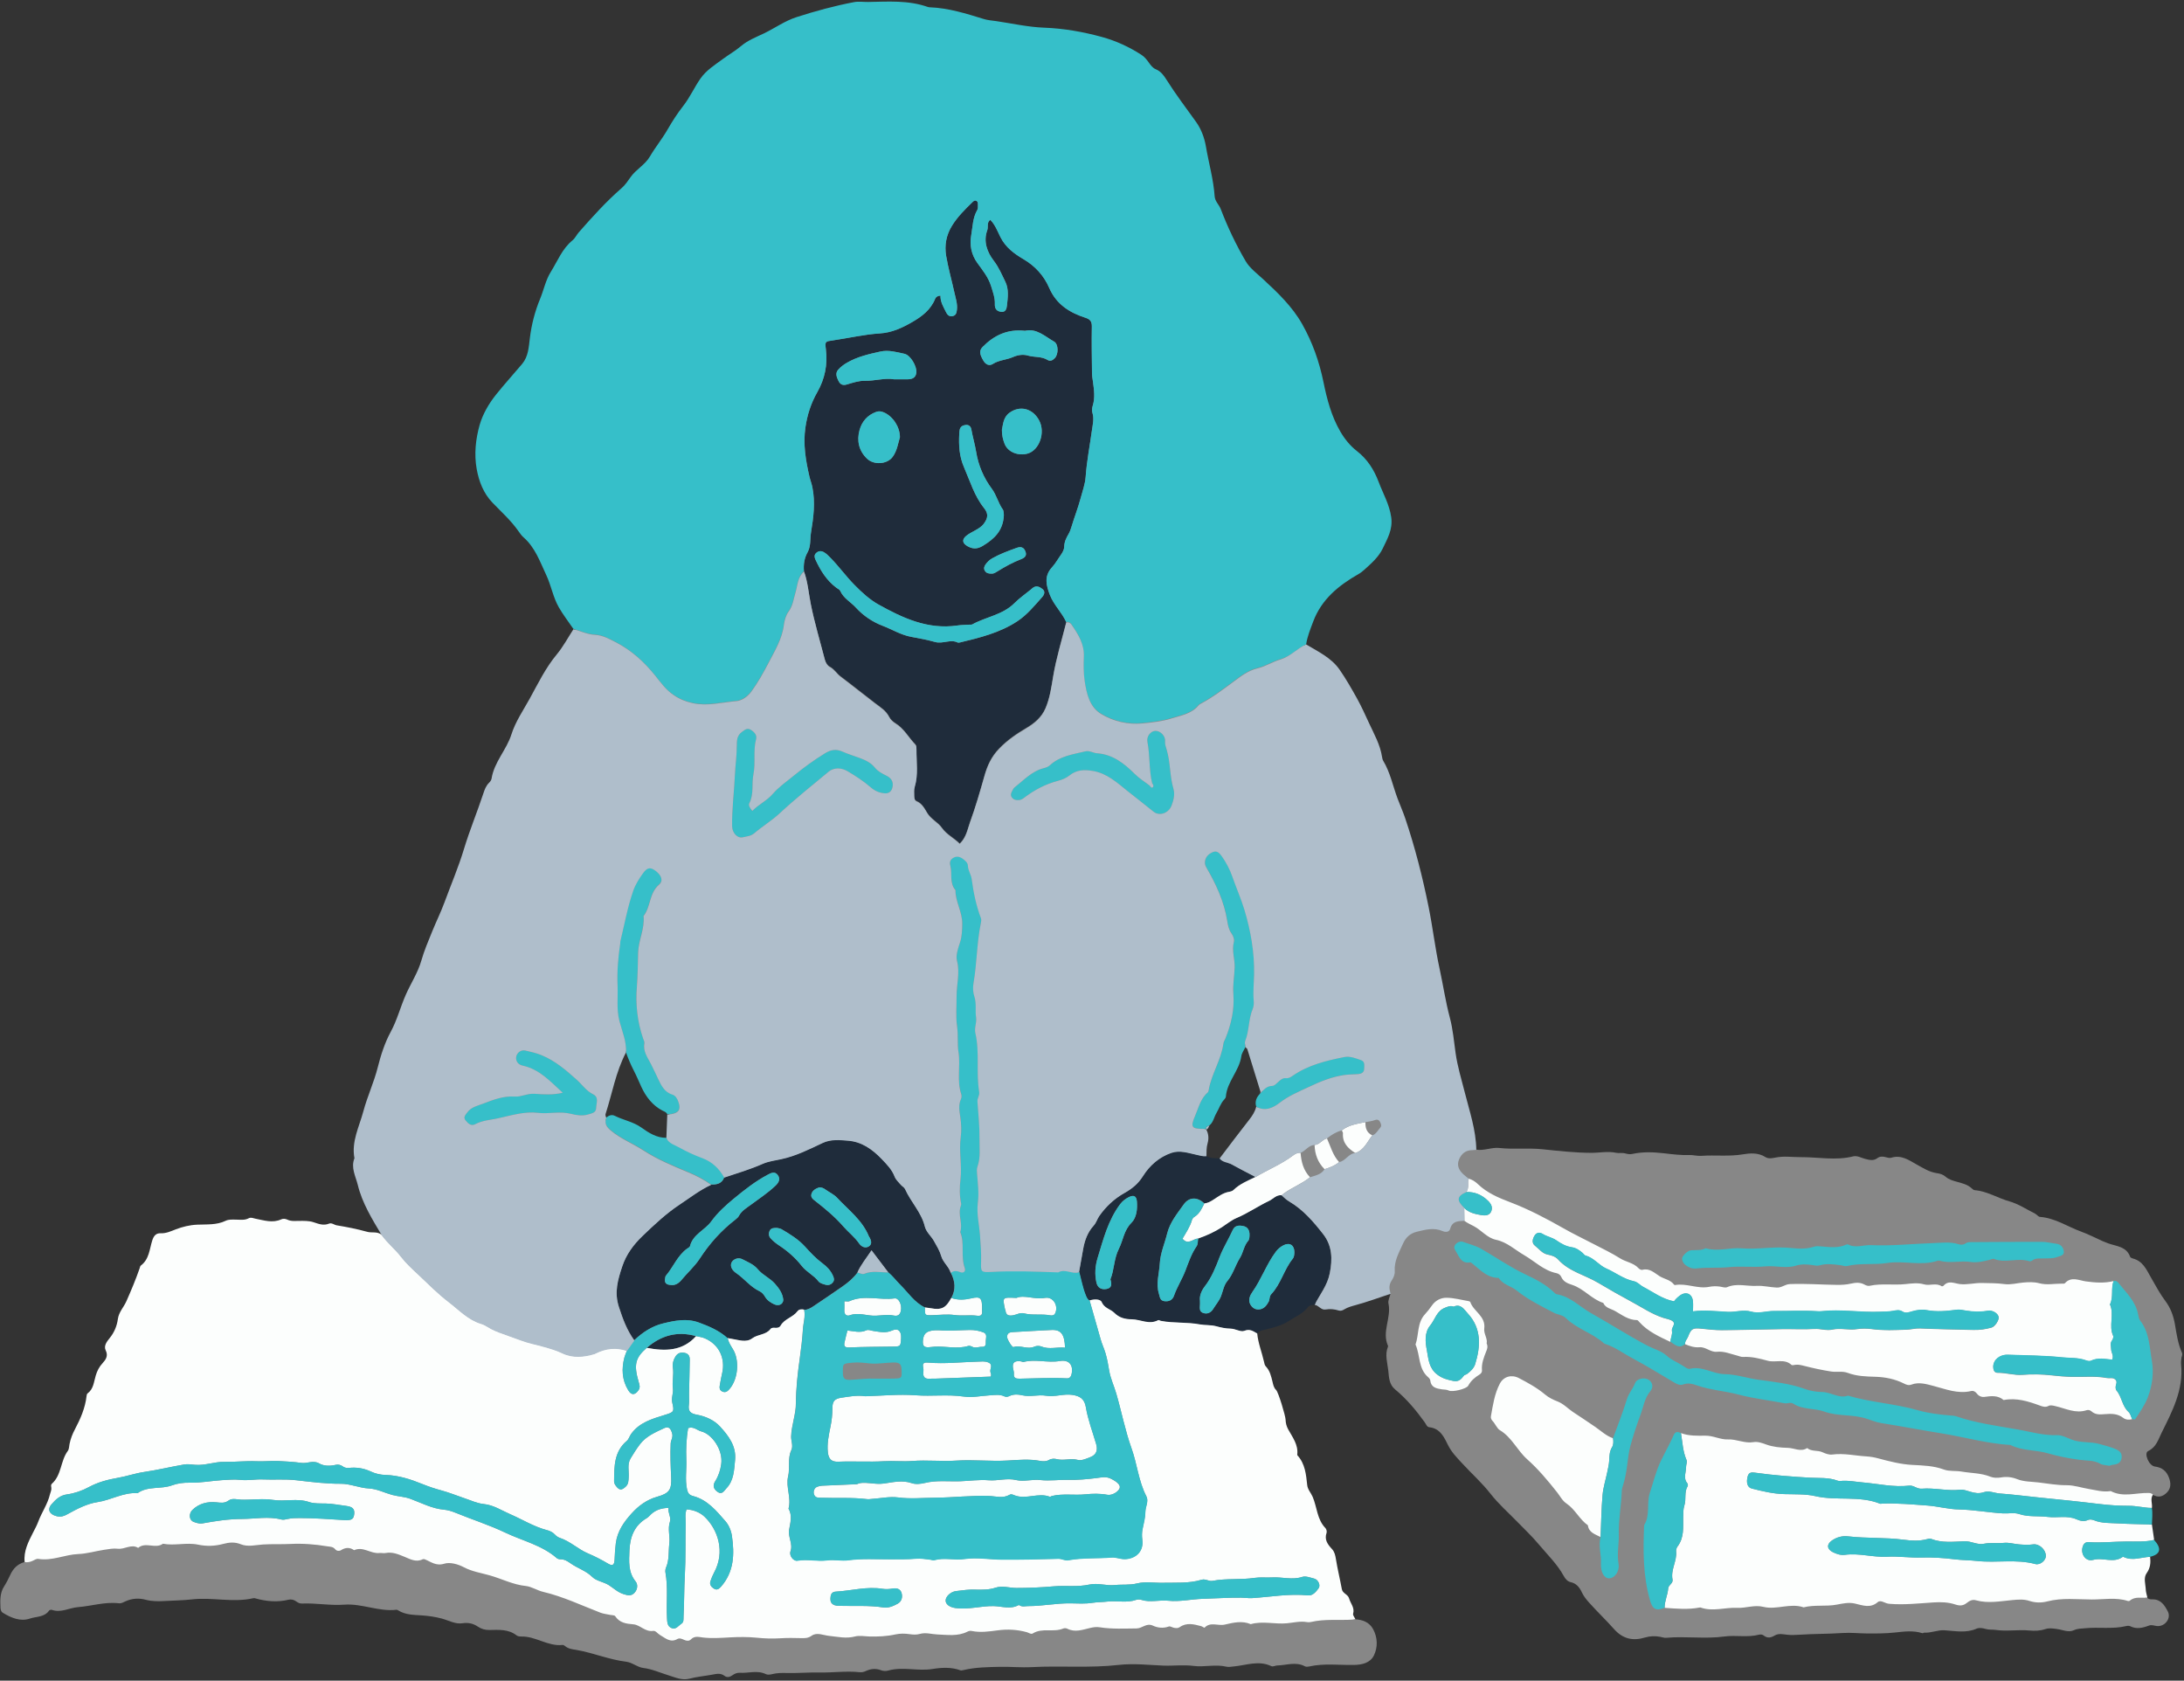 <?xml version="1.0" encoding="UTF-8" standalone="no"?><svg xmlns="http://www.w3.org/2000/svg" xmlns:xlink="http://www.w3.org/1999/xlink" fill="#000000" height="385.1" preserveAspectRatio="xMidYMid meet" version="1" viewBox="-0.1 -0.3 500.5 385.1" width="500.5" zoomAndPan="magnify"><rect x="-0.1" y="-0.3" width="500.5" height="385.1" fill="#333333" stroke="none"/><g id="change1_1"><path d="M499.92,309.63c-0.93-2.08-1.22-4.31-1.61-6.53c-0.34-1.92-0.98-3.69-2.19-5.3c-1.25-1.67-2.24-3.54-3.28-5.35 c-1.04-1.82-1.86-3.81-4.2-4.39c-0.22-0.05-0.52-0.2-0.58-0.37c-0.85-2.38-3.13-2.41-5.02-3.08c-0.44-0.16-0.87-0.33-1.3-0.52 c-1.61-0.72-3.18-1.55-4.84-2.15c-3.16-1.15-6.01-3.14-9.5-3.4c-0.4-0.03-0.74-0.55-1.15-0.76c-1.94-0.97-3.81-2.22-5.86-2.8 c-2.68-0.75-5.09-2.33-7.93-2.56c-0.21-0.02-0.45-0.17-0.61-0.33c-0.99-0.98-2.29-1.26-3.57-1.62c-0.9-0.25-1.81-0.51-2.53-1.15 c-0.55-0.48-1.23-0.69-1.92-0.79c-1.75-0.24-3.17-1.15-4.68-1.99c-1.78-1-3.54-2.28-5.83-1.56c-0.4,0.13-0.93-0.03-1.37-0.15 c-0.64-0.17-1.26-0.16-1.79,0.23c-0.95,0.71-1.89,0.43-2.89,0.17c-0.89-0.23-1.75-0.79-2.71-0.55c-3.99,1-8.02,0.14-12.03,0.17 c-1.92,0.01-3.83-0.3-5.76,0.1c-0.74,0.15-1.62,0.32-2.3-0.12c-1.64-1.06-3.56-0.89-5.17-0.62c-3.19,0.53-6.35,0.12-9.51,0.34 c-0.93,0.07-1.89-0.22-2.78-0.19c-1.99,0.08-3.96-0.19-5.9-0.41c-2.42-0.27-4.77-0.35-7.16,0.17c-0.51,0.11-1.1,0.02-1.62-0.13 c-0.69-0.19-1.43,0-2.03-0.13c-1.95-0.42-3.83,0.01-5.72,0c-3.72-0.01-7.48-0.43-11.2-0.82c-3.29-0.34-6.58,0.07-9.85-0.29 c-1.82-0.2-3.52,0.69-5.32,0.38c-0.16,0.02-0.32,0.04-0.49,0.05l0-0.05c-0.05-3.54-0.99-6.99-1.9-10.33 c-0.25-0.91-0.5-1.82-0.73-2.73c-0.18-0.72-0.38-1.45-0.57-2.17c-0.6-2.23-1.21-4.54-1.54-6.9c-0.09-0.65-0.17-1.3-0.25-1.94 c-0.25-2-0.51-4.08-1.03-6.03c-0.63-2.36-1.09-4.79-1.54-7.13c-0.27-1.4-0.53-2.81-0.84-4.2c-0.54-2.51-0.96-5.09-1.36-7.58 c-0.35-2.15-0.71-4.38-1.15-6.55c-1.51-7.47-3.27-14.1-5.36-20.29c-0.3-0.9-0.67-1.79-1.02-2.66c-0.25-0.61-0.5-1.22-0.73-1.84 c-0.35-0.94-0.66-1.91-0.95-2.86c-0.6-1.93-1.23-3.93-2.29-5.69c-0.2-0.33-0.28-0.73-0.33-1.07c-0.33-2.19-1.31-4.2-2.25-6.15 c-0.23-0.47-0.46-0.94-0.68-1.42l-0.35-0.76c-0.74-1.61-1.51-3.28-2.38-4.85c-1.14-2.06-2.48-4.43-4-6.62 c-1.51-2.17-3.72-3.44-6.05-4.79c-0.49-0.28-0.99-0.57-1.47-0.86l-0.28-0.17l0.05-0.32c0.25-1.65,0.84-3.19,1.41-4.69l0.27-0.71 c2.15-5.72,6.76-8.93,10.54-11.09c0.46-0.26,0.87-0.57,1.38-1.03l0.2-0.18c1.47-1.33,2.99-2.7,3.84-4.48 c0.13-0.27,0.26-0.54,0.39-0.8c0.94-1.92,1.83-3.74,1.5-6.08c-0.28-1.99-1.04-3.71-1.84-5.54c-0.35-0.79-0.7-1.61-1.01-2.44 c-1.11-2.96-2.7-5.21-4.86-6.89c-1.46-1.13-2.77-2.67-3.88-4.56c-2.14-3.65-3.16-7.7-3.94-11.53c-0.98-4.82-2.55-9.1-4.79-13.08 c-2.17-3.85-5.3-6.9-8.87-10.2c-0.32-0.3-0.66-0.59-1-0.89c-1.15-1.01-2.34-2.05-3.1-3.35c-2.2-3.76-4.14-7.8-5.75-12 c-0.13-0.35-0.35-0.68-0.57-1.02c-0.37-0.57-0.8-1.22-0.86-2.05c-0.18-2.49-0.7-4.99-1.21-7.39c-0.28-1.31-0.56-2.67-0.79-4.02 c-0.34-2-1.1-3.91-2.15-5.36c-0.56-0.78-1.12-1.55-1.68-2.32c-1.74-2.39-3.53-4.86-5.14-7.41c-0.56-0.88-1.19-1.78-2.24-2.21 c-0.83-0.34-1.34-1.05-1.79-1.68l-0.07-0.1c-0.48-0.66-0.91-1.18-1.49-1.55c-2.83-1.84-5.84-3.2-8.94-4.05 c-4.61-1.26-8.92-1.95-13.15-2.11c-2.6-0.1-5.22-0.55-7.75-0.98c-1.1-0.19-2.21-0.38-3.31-0.54c-0.24-0.04-0.48-0.07-0.73-0.1 c-0.69-0.09-1.41-0.17-2.09-0.38l-0.53-0.16c-3.79-1.16-7.72-2.37-11.77-2.51c-0.23-0.01-0.43-0.04-0.6-0.1 c-3-1.06-6.06-1.21-8.65-1.21c-1.04,0-2.09,0.03-3.13,0.05c-0.56,0.01-1.86,0.04-1.86,0.04c-0.32,0-0.65-0.02-0.97-0.03 c-0.31-0.01-0.62-0.03-0.93-0.03c-0.43,0-0.78,0.03-1.11,0.09c-4.1,0.79-8.37,1.9-13.05,3.41c-1.69,0.54-3.24,1.42-4.74,2.27 c-0.87,0.49-1.77,1-2.69,1.44c-0.37,0.18-0.74,0.35-1.11,0.52c-1.48,0.68-2.88,1.32-4.07,2.34c-0.81,0.69-1.68,1.27-2.53,1.84 c-0.56,0.37-1.11,0.74-1.65,1.14c-0.33,0.25-0.67,0.49-1.01,0.73c-1.53,1.1-2.97,2.13-4.03,3.66c-0.61,0.87-1.15,1.81-1.67,2.71 c-0.68,1.19-1.39,2.42-2.27,3.54c-1.22,1.56-2.39,3.31-3.56,5.36c-0.64,1.12-1.38,2.18-2.09,3.2c-0.67,0.97-1.37,1.97-1.97,2.99 c-0.64,1.1-1.56,1.91-2.45,2.7c-0.75,0.66-1.46,1.28-2,2.06l-0.12,0.18c-0.59,0.85-1.21,1.73-2.01,2.42 c-3.59,3.12-6.8,6.7-9.78,10.1c-0.19,0.21-0.35,0.45-0.5,0.69c-0.28,0.41-0.56,0.84-0.99,1.19c-1.63,1.33-2.61,3.1-3.64,4.98 c-0.38,0.7-0.78,1.41-1.21,2.1c-0.73,1.17-1.16,2.47-1.61,3.84c-0.25,0.76-0.51,1.54-0.82,2.3c-1.17,2.83-1.93,5.73-2.31,8.85 l-0.08,0.7c-0.21,1.89-0.43,3.84-1.79,5.47c-0.78,0.93-1.57,1.84-2.37,2.76c-1.2,1.38-2.44,2.81-3.6,4.26 c-1.75,2.19-3.01,4.52-3.66,6.75c-1.01,3.49-1.24,6.82-0.68,9.9c0.57,3.17,1.71,5.61,3.48,7.46c0.51,0.54,1.04,1.06,1.56,1.59 c1.54,1.54,3.13,3.14,4.43,4.99l0.06,0.08c0.32,0.46,0.65,0.93,1.05,1.27c2.28,2,3.46,4.65,4.61,7.21c0.24,0.54,0.48,1.08,0.73,1.61 c0.5,1.07,0.87,2.21,1.23,3.31c0.46,1.42,0.89,2.76,1.6,3.99c0.67,1.18,1.48,2.31,2.26,3.41c0.36,0.51,0.72,1.01,1.07,1.53 l0.18,0.27l-0.18,0.27c-0.39,0.6-0.77,1.21-1.14,1.82c-0.83,1.36-1.7,2.77-2.73,4.02c-2.06,2.48-3.6,5.35-5.1,8.13 c-0.35,0.65-0.7,1.29-1.05,1.93c-0.38,0.69-0.78,1.37-1.18,2.05c-1.12,1.91-2.28,3.89-2.98,6.07c-0.5,1.57-1.32,3-2.12,4.38 c-1.06,1.83-2.06,3.56-2.39,5.61c-0.07,0.45-0.31,0.87-0.72,1.26c-0.61,0.59-0.91,1.4-1.19,2.25c-0.61,1.87-1.3,3.74-1.96,5.55 c-0.85,2.32-1.73,4.72-2.46,7.13c-0.87,2.88-1.98,5.74-3.05,8.51c-0.5,1.28-0.99,2.56-1.46,3.84c-0.49,1.32-1.06,2.61-1.62,3.87 c-0.4,0.91-0.81,1.82-1.18,2.75l-0.43,1.05c-0.74,1.82-1.51,3.7-2.06,5.62c-0.52,1.81-1.39,3.5-2.23,5.13 c-0.45,0.87-0.91,1.76-1.31,2.66c-0.51,1.14-0.94,2.34-1.36,3.5c-0.62,1.71-1.26,3.48-2.16,5.14c-1.15,2.13-2.07,4.65-2.9,7.95 c-0.46,1.84-1.11,3.62-1.73,5.35c-0.56,1.55-1.14,3.16-1.58,4.78c-0.25,0.92-0.55,1.84-0.85,2.72c-0.87,2.6-1.7,5.07-1.18,7.81 l0.03,0.14l-0.05,0.13c-0.59,1.46-0.13,2.86,0.35,4.33c0.16,0.49,0.32,0.98,0.43,1.46c0.95,3.92,3.1,7.49,5.17,10.95l0.34,0.57 l-0.76,0.6c-0.52-0.49-1.16-0.49-1.89-0.49c-0.46,0-0.93,0-1.4-0.13c-2.49-0.69-4.96-1.14-6.83-1.45c-0.28-0.05-0.53-0.16-0.75-0.26 c-0.22-0.1-0.43-0.19-0.6-0.19c-0.06,0-0.11,0.01-0.16,0.03c-0.44,0.18-0.88,0.27-1.36,0.27c-0.78,0-1.5-0.24-2.21-0.47l-0.34-0.11 c-0.81-0.26-1.68-0.28-2.5-0.28l-0.6,0c-0.17,0-0.35,0.01-0.52,0.01c-0.19,0.01-0.38,0.01-0.57,0.01c-0.56,0-1.22-0.04-1.88-0.37 c-0.18-0.09-0.37-0.13-0.55-0.13c-0.14,0-0.28,0.03-0.4,0.08c-0.73,0.33-1.5,0.49-2.36,0.49c-0.98,0-1.94-0.21-2.87-0.41 c-0.32-0.07-0.64-0.14-0.96-0.2c-0.15-0.03-0.29-0.07-0.44-0.11c-0.19-0.05-0.37-0.11-0.53-0.11c-0.1,0-0.18,0.02-0.27,0.07 c-0.67,0.36-1.36,0.4-1.88,0.4c-0.23,0-0.47-0.01-0.71-0.02c-0.21-0.01-0.42-0.02-0.63-0.02l-0.78-0.01c-0.44,0-0.9,0.03-1.31,0.23 c-1.74,0.85-3.59,0.88-5.37,0.91c-0.46,0.01-0.91,0.01-1.36,0.04c-1.52,0.07-3.1,0.42-4.71,1.03l-0.49,0.19 c-0.94,0.37-1.9,0.75-3.03,0.75l-0.25,0c-0.58,0-1.02,0.22-1.37,1.31c-0.15,0.47-0.27,0.96-0.39,1.45c-0.39,1.64-0.8,3.34-2.37,4.5 c-0.02,0.03-0.05,0.14-0.07,0.22c-0.02,0.08-0.04,0.15-0.07,0.22c-0.79,2.25-1.75,4.66-3.04,7.57c-0.23,0.53-0.54,1.01-0.83,1.48 c-0.5,0.8-0.97,1.55-1.1,2.48c-0.23,1.73-0.91,3.3-2.03,4.67c-0.63,0.77-1.16,1.51-0.81,2.21c0.85,1.7-0.26,2.91-0.79,3.49 c-0.66,0.72-1.12,1.55-1.45,2.63c-0.1,0.32-0.18,0.66-0.26,0.99c-0.27,1.17-0.59,2.49-1.77,3.35c-0.01,0.02-0.04,0.09-0.07,0.35 c-0.34,2.91-1.55,5.52-2.69,7.69c-0.61,1.17-1,2.22-1.22,3.32c-0.03,0.14-0.05,0.28-0.06,0.42c-0.06,0.44-0.12,0.94-0.41,1.33 c-0.69,0.93-1.03,2.04-1.39,3.22c-0.47,1.56-0.96,3.17-2.34,4.39c-0.02,0.05,0.01,0.25,0.04,0.44c0.08,0.5-0.07,0.93-0.19,1.31 c-0.05,0.14-0.09,0.27-0.13,0.41c-0.33,1.4-0.97,2.66-1.58,3.88c-0.41,0.81-0.83,1.65-1.15,2.51c-0.26,0.7-0.6,1.35-0.92,1.98 l-0.38,0.73c-0.99,1.96-2.02,3.99-1.76,6.28l0.01,0.09c-0.16,0-0.33-0.01-0.49-0.03c-1.6,0.44-2.62,1.49-3.29,2.98 c-0.42,0.92-0.89,1.82-1.43,2.67c-0.93,1.49-0.85,3.12-0.79,4.76c0.02,0.46,0.1,0.94,0.56,1.22c1.91,1.17,4.04,2.05,6.17,1.32 c1.47-0.5,3.33-0.29,4.41-1.83c0.1-0.14,0.46-0.24,0.64-0.17c2.08,0.74,3.96-0.46,5.95-0.62c3.14-0.25,6.2-1.26,9.4-0.89 c0.57,0.07,1.05-0.24,1.55-0.46c1.48-0.67,3.07-0.76,4.58-0.35c1.48,0.39,2.92,0.38,4.4,0.29c2.07-0.12,4.15-0.13,6.21-0.37 c4.7-0.54,9.42,0.81,14.11-0.28c0.14-0.03,0.31,0,0.46,0.05c2.49,0.7,5,0.92,7.55,0.31c0.62-0.15,1.25-0.01,1.78,0.38 c0.39,0.28,0.8,0.51,1.29,0.49c3.25-0.14,6.52,0.5,9.73,0.26c4.1-0.3,7.9,1.65,11.96,1.17c0.14-0.02,0.3,0.08,0.43,0.16 c1.66,1.03,3.57,1,5.4,1.13c1.56,0.11,3.05,0.32,4.58,0.73c1.55,0.42,3.08,1.32,4.71,1.07c1.36-0.21,2.5,0.07,3.53,0.77 c0.83,0.56,1.66,0.78,2.62,0.77c2.17-0.03,4.37-0.23,6.26,1.24c0.28,0.22,0.75,0.27,1.12,0.26c3.28-0.07,6.06,2.3,9.41,1.93 c0.2-0.02,0.45,0.15,0.62,0.29c0.77,0.64,1.76,0.71,2.63,0.86c3.83,0.68,7.45,2.22,11.32,2.69c1.42,0.17,2.55,1.26,3.92,1.43 c2.05,0.25,3.87,1.1,5.79,1.69c1.53,0.47,3.11,1.21,4.75,0.78c1.73-0.46,3.5-0.61,5.25-0.93c1.01-0.19,1.94-0.43,2.87,0.29 c0.54,0.42,1.2,0.26,1.75-0.14c0.53-0.38,1.09-0.62,1.74-0.58c1.98,0.12,4-0.65,5.96,0.31c0.37,0.18,0.94,0.12,1.37,0.01 c1.15-0.3,2.31-0.3,3.48-0.27c2.47,0.06,4.94-0.17,7.42-0.12c3.05,0.06,6.11-0.39,9.17-0.07c0.5,0.05,0.94-0.03,1.35-0.22 c1.18-0.55,2.34-0.71,3.61-0.22c0.48,0.19,1.12,0.21,1.61,0.07c3.35-0.95,6.77,0.18,10.14-0.36c2.12-0.34,4.3-0.47,6.41,0.29 c0.2,0.07,0.47,0.01,0.69-0.04c2.78-0.66,5.63-0.69,8.46-0.75c2.39-0.05,4.78,0.2,7.18,0.07c6.66-0.36,13.34,0.25,20.01-0.51 c3.37-0.38,6.79,0.02,10.17,0.16c2.31,0.09,4.61-0.23,6.92,0.07c2.5,0.33,5.03-0.43,7.55,0.18c0.51,0.12,1.08,0,1.62-0.05 c2.88-0.26,5.74-1.46,8.64-0.09c0.44,0.21,0.92-0.13,1.37-0.14c2.12-0.04,4.27-0.93,6.37,0.2c0.25,0.13,0.63,0.1,0.92,0.04 c3.39-0.77,6.83-0.31,10.25-0.36c1.94-0.02,3.8-0.49,4.62-2.17c0.92-1.89,0.88-4.11-0.19-6.06c-0.86-1.57-2.4-2.14-4.13-2.24 c-0.15,0.03-0.31,0.08-0.46,0.09c-0.02,0-0.03,0-0.05,0c-0.04-0.08-0.09-0.17-0.14-0.25c-0.22-0.37-0.47-0.79-0.34-1.22 c0.22-0.76-0.08-1.36-0.43-2.06c-0.18-0.37-0.37-0.75-0.49-1.17c-0.08-0.3-0.3-0.49-0.66-0.77c-0.4-0.31-0.89-0.71-1.02-1.42 c-0.18-0.97-0.38-1.94-0.59-2.9c-0.27-1.29-0.56-2.63-0.77-3.96c-0.13-0.81-0.28-1.53-0.79-2.08c-1.03-1.12-1.98-2.37-1.33-4.22 c0.04-0.11-0.04-0.47-0.15-0.58c-1.36-1.39-1.81-3.13-2.24-4.81c-0.22-0.87-0.44-1.69-0.77-2.47c-0.13-0.3-0.31-0.6-0.5-0.91 c-0.35-0.58-0.72-1.18-0.8-1.93l-0.02-0.22c-0.25-2.35-0.49-4.57-2.1-6.33c-0.16-0.18-0.18-0.42-0.16-0.59 c0.18-1.68-0.61-3.03-1.45-4.46c-0.2-0.34-0.4-0.68-0.58-1.02c-0.41-0.76-0.62-1.56-0.65-2.45c-0.02-0.74-1.58-5.93-2.02-6.44 c-0.6-0.58-0.77-1.31-0.91-1.9l-0.1-0.42c-0.28-1.17-0.55-2.28-1.38-3.14c-0.31-0.33-0.42-0.8-0.5-1.19l-0.02-0.11 c-0.17-0.77-0.4-1.55-0.62-2.3c-0.4-1.36-0.8-2.76-0.94-4.23l-0.02-0.18l0.1-0.15c0.53-0.75,1.29-0.91,1.96-1.04l0.35-0.08 c1.7-0.4,3.65-0.91,5.22-1.94c0.4-0.27,0.83-0.51,1.25-0.76c1.11-0.64,2.16-1.25,2.92-2.25c0.43-0.57,1.12-0.64,1.68-0.7l0.22-0.02 l0.05,0.01c0.55,0.06,0.96,0.36,1.31,0.63c0.32,0.24,0.6,0.45,0.91,0.45c0.05,0,0.1,0,0.15-0.01c0.36-0.06,0.73-0.1,1.1-0.1 c0.69,0,1.41,0.12,2.12,0.35c0.07,0.02,0.15,0.04,0.22,0.04c0.23,0,0.47-0.13,0.7-0.26c0.82-0.5,1.72-0.74,2.58-0.98l0.12-0.03 c1.94-0.53,3.89-1.2,5.77-1.84c0.75-0.26,1.5-0.51,2.25-0.76c0.04,0.15,0.1,0.31,0.16,0.46c-0.17,0.76-0.63,1.57-0.48,2.26 c0.72,3.26-1.58,6.46-0.1,9.7c0.03,0.06,0.01,0.16-0.02,0.23c-0.75,1.84-0.1,3.7,0.09,5.5c0.15,1.45,0.16,3.11,1.54,4.25 c2.63,2.17,4.81,4.78,6.8,7.54c0.32,0.44,0.48,1.08,1.07,1.14c2.53,0.26,3.44,2.42,4.31,4.16c0.81,1.6,1.97,2.77,3.09,3.99 c2.2,2.4,4.66,4.58,6.67,7.16c1.77,2.26,3.93,4.16,5.92,6.2c1.72,1.76,3.57,3.51,5.11,5.36c1.96,2.34,4.23,4.52,5.72,7.26 c0.33,0.6,0.81,1.19,1.55,1.36c1.37,0.3,2.06,1.23,2.62,2.43c0.39,0.83,1,1.58,1.62,2.27c1.85,2.07,3.87,3.99,5.71,6.06 c2.06,2.31,4.38,2.75,7.11,1.93c1.17-0.35,2.29-0.37,3.45-0.16c0.46,0.08,0.92,0.27,1.37,0.23c4.45-0.41,8.92,0.31,13.36-0.3 c2.61-0.36,5.29,0.27,7.9-0.41c0.39-0.1,0.81-0.06,1.12,0.19c0.89,0.71,1.67,0.48,2.57-0.04c0.84-0.49,1.85-0.25,2.76-0.15 c0.93,0.11,1.81,0.07,2.75,0.01c3.32-0.23,6.66-0.17,9.97-0.4c1.95-0.13,3.86,0.1,5.77,0.11c2.06,0.01,4.17,0,6.2-0.22 c2.16-0.23,4.23-0.52,6.33,0.15c0.12,0.04,0.3-0.13,0.44-0.12c1.57,0.09,3.08-0.64,4.58-0.55c2.51,0.15,4.97,0.71,7.43-0.38 c0.57-0.25,1.41-0.11,2.06,0.08c0.78,0.23,1.55,0.11,2.31,0.22c2.55,0.38,5.11-0.11,7.65,0.13c1.27,0.12,2.48,0.09,3.67-0.31 c0.93-0.31,1.81-0.15,2.75-0.02c1.27,0.17,2.57,0.85,3.86,0.26c0.82-0.38,1.65-0.36,2.5-0.44c3.14-0.32,6.33,0.25,9.45-0.5 c0.29-0.07,0.67-0.1,0.92,0.03c1.47,0.74,2.89,0.39,4.29-0.14c0.65-0.25,1.21,0.04,1.82,0.1c1.83,0.2,3.36-1.75,2.51-3.36 c-0.71-1.34-1.56-2.77-3.46-2.75c-0.46,0-0.95,0.02-1.28-0.41c-0.16,0.02-0.33,0.03-0.49,0.03c-0.04-0.16-0.07-0.32-0.11-0.48 c-0.11-0.44-0.23-0.89-0.25-1.36c-0.01-0.32-0.06-0.64-0.1-0.97c-0.14-1.01-0.29-2.15,0.4-3.13c0.77-1.08,0.84-2.14,0.7-3.4 l-0.05-0.43l0.42-0.1c0.66-0.16,1.47-0.46,1.64-0.99c0.15-0.47-0.19-1.19-0.98-2.07l-0.1-0.11l-0.28-1.96l-0.26-1.81 c0.01-0.34,0.03-0.68,0.05-1.03c0.05-0.92,0.1-1.8-0.05-2.67l-0.01-0.08l0.01-0.08c0.05-0.3,0.01-0.64-0.04-1 c-0.09-0.7-0.18-1.48,0.37-2.24l0.01-0.01c0.14,0.06,0.28,0.14,0.39,0.3c1.28,0.8,2.39,0.46,3.34-0.56c0.9-0.97,0.85-2.11,0.42-3.28 c-0.56-1.54-1.57-2.38-3.25-2.6c-1.38-0.17-2.56-3.05-1.55-3.54c1.86-0.89,2.31-2.6,3.08-4.16c2.45-4.95,5.06-9.85,4.48-15.67 c-0.05-0.54,0.02-1.09,0.09-1.63C499.95,310.39,500.09,310.02,499.92,309.63z M138.2,254.74c0.48-1.49,0.91-3.04,1.31-4.54 c0.88-3.24,1.79-6.59,3.41-9.67l0.9,0.07c0.48,1.44,1.06,2.81,1.77,4.19c0.43,0.83,0.82,1.71,1.2,2.55 c0.18,0.41,0.37,0.82,0.55,1.22c1.13,2.44,2.68,4.19,4.63,5.19c0.08,0.04,0.16,0.08,0.23,0.11c0.37,0.17,0.83,0.38,1.06,0.95 l0.04,0.09l-0.21,5.53l-0.06,0.47h-0.47c-2.33,0-4.21-1.2-5.93-2.43c-1.08-0.77-2.28-1.2-3.55-1.65c-0.83-0.3-1.7-0.61-2.52-1.02 c-0.14-0.07-0.27-0.1-0.41-0.1c-0.29,0-0.62,0.15-1.01,0.46l-0.62,0.5l-0.16-0.78c-0.02-0.08-0.04-0.16-0.07-0.24 C138.2,255.38,138.1,255.06,138.2,254.74z M289.19,250.29c-0.01,0.03-0.02,0.06-0.03,0.09l-0.03,0.13l-0.09,0.09 c-0.8,0.84-1.04,1.61-0.77,2.51l0.04,0.13l-0.03,0.13c-0.32,1.31-1.05,2.37-1.73,3.22c-1.65,2.1-3.3,4.27-4.89,6.37l-1.62,2.13 c0.33,0.28,0.77,0.41,1.3,0.56l-0.34,0.92c-0.62-0.18-1.31-0.38-1.84-0.97c-0.13,0-0.25,0-0.38-0.01c-0.84-0.01-1.79-0.02-2.65-0.58 l-0.22-0.15l0-0.57c0-0.91,0-1.85,0.27-2.79c0.29-1,0.2-1.93-0.24-2.76l-0.26-0.47l0.5-0.21c0.11-0.05,0.17-0.15,0.28-0.4 c0.05-0.11,0.1-0.23,0.17-0.33l0.05-0.08l0.07-0.06c0.48-0.38,0.72-0.96,0.96-1.57c0.15-0.36,0.3-0.74,0.51-1.1 c0.21-0.36,0.39-0.73,0.57-1.11c0.35-0.75,0.72-1.52,1.35-2.17c0.13-0.13,0.19-0.27,0.19-0.31c0.14-1.89,1.01-3.48,1.85-5.03 c0.76-1.4,1.48-2.73,1.7-4.26c0.08-0.59,0.37-1.12,0.65-1.62c0.12-0.21,0.23-0.42,0.33-0.63l0.3-0.65l0.5,0.51 c0.04,0.04,0.09,0.08,0.13,0.12c0.16,0.14,0.36,0.3,0.45,0.57c1.02,3.23,2.02,6.47,3.01,9.71 C289.33,249.92,289.24,250.14,289.19,250.29z" fill="#878787"/></g><g id="change2_1"><path d="M287.97,305.28c-0.92-0.48-1.64-1.12-2.97-0.59c-0.8,0.32-2.01-0.51-3.21-0.52c-0.96-0.01-2.11-0.24-3.13-0.52 c-1.29-0.36-2.62-0.22-3.82-0.44c-2.97-0.55-5.97-0.25-8.9-0.8c-0.23-0.04-0.51-0.25-0.66-0.17c-2.07,1.1-4.04-0.18-6.05-0.2 c-1.55-0.02-2.86-0.34-3.99-1.47c-0.88-0.89-2.29-1.03-2.91-2.48c-0.32-0.74-1.77-0.69-2.78-0.37c-0.49-0.29-0.68-0.76-0.89-1.28 c-0.68-1.71-1.01-3.52-1.48-5.29c0.31-1.73,0.62-3.46,0.93-5.2c0.36-2.02,1.02-3.92,2.43-5.46c0.6-0.66,0.8-1.51,1.28-2.2 c1.53-2.19,3.45-3.97,5.8-5.29c1.69-0.95,3.09-2.07,4.2-3.83c1.52-2.42,3.72-4.39,6.54-5.35c1.93-0.65,3.85,0.03,5.73,0.44 c0.76,0.16,1.5,0.4,2.29,0.33c0.92,0.6,1.98,0.47,3,0.52c0.7,0.95,1.9,0.87,2.82,1.39c1.78,1.01,3.62,1.92,5.43,2.87 c-1.77,0.86-3.62,1.58-5.07,3c-0.26,0.25-0.69,0.37-1.07,0.43c-1.34,0.24-2.4,1.06-3.49,1.76c-0.67,0.43-1.31,0.82-2.11,0.87 c-1.59-1.5-3.48-1.53-4.75,0.27c-1.46,2.07-3.13,4.05-3.77,6.64c-0.56,2.28-1.55,4.45-1.69,6.86c-0.13,2.31-0.92,4.58-0.2,6.93 c0.23,0.77,0.23,1.56,1.24,1.7c1.06,0.14,1.87-0.25,2.22-1.26c0.7-1.99,1.85-3.77,2.6-5.71c0.74-1.92,1.38-3.88,2.56-5.59 c0.39-0.57,0.24-1.2,0.38-1.8c1.91-0.66,3.73-1.49,5.43-2.59c1.09-0.71,2.17-1.6,3.29-2.07c2.64-1.11,4.96-2.74,7.51-3.95 c0.93-0.44,1.67-1.43,2.87-1.29c0.55,0.54,1.11,1.05,1.79,1.45c3.17,1.87,5.52,4.62,7.74,7.46c2.09,2.67,2.17,5.7,1.51,8.99 c-0.55,2.78-2.26,4.84-3.47,7.21c-0.55,0.06-1.17,0.08-1.51,0.53c-1.12,1.48-2.83,2.16-4.29,3.12c-1.59,1.04-3.51,1.57-5.37,2.01 C289.22,304.54,288.47,304.58,287.97,305.28z M254.36,292.84c0.89-2.05,0.78-4.68,1.94-6.98c0.99-1.96,1.14-4.23,2.88-5.96 c1.17-1.16,1.39-3.09,1.26-4.84c-0.1-1.3-0.72-1.62-1.87-1.04c-0.75,0.38-1.4,0.86-1.95,1.58c-2.78,3.68-3.87,8.04-5.18,12.33 c-0.58,1.89-0.7,3.76-0.28,5.67c0.26,1.17,1.12,1.67,2.26,1.47C254.54,294.87,254.8,294.19,254.36,292.84z M274.9,297.75 c0,0.4,0,0.55,0,0.71c0,0.76-0.27,1.7,0.64,2.06c0.97,0.38,1.86,0,2.4-0.91c0.59-0.99,1.37-1.81,1.8-2.96 c0.43-1.14,0.63-2.46,1.42-3.4c1.33-1.58,1.81-3.59,2.89-5.3c0.77-1.23,0.89-2.79,1.91-3.95c0.27-0.3,0.28-0.89,0.29-1.35 c0.02-1.05-0.42-1.84-1.52-2.03c-0.96-0.17-1.85-0.14-2.35,0.97c-0.92,2.05-2.13,3.95-2.95,6.06c-0.92,2.37-1.84,4.77-3.45,6.83 C275.23,295.47,274.75,296.67,274.9,297.75z M296.53,286.58c-0.01-1.57-1.09-2.26-2.5-1.54c-0.69,0.35-1.27,0.84-1.76,1.49 c-2.14,2.86-3.29,6.29-5.36,9.21c-0.51,0.72-1.06,1.82-0.47,2.86c0.4,0.71,1.02,1.18,1.9,1.15c1.17-0.05,1.79-0.86,2.29-1.76 c0.29-0.53,0.13-1.25,0.6-1.74c2.22-2.35,2.91-5.62,4.91-8.1C296.5,287.7,296.51,287.13,296.53,286.58z M184.14,130.57 c-0.13-1.51,0.08-2.97,0.82-4.3c0.81-1.44,0.55-3.05,0.8-4.57c0.57-3.43,1.02-6.89,0.31-10.38c-0.17-0.85-0.49-1.64-0.68-2.47 c-0.85-3.67-1.46-7.35-0.92-11.16c0.41-2.89,1.28-5.6,2.71-8.1c1.76-3.08,2.42-6.34,1.99-9.85c-0.22-1.85-0.17-1.8,1.64-2.06 c3.57-0.52,7.11-1.36,10.7-1.59c2.79-0.18,5.09-1.26,7.38-2.57c2.24-1.28,4.29-2.81,5.31-5.34c0.18-0.44,0.57-0.73,1.23-0.75 c-0.05,1.46,0.71,2.64,1.33,3.89c0.31,0.63,0.78,0.97,1.51,0.79c0.76-0.19,0.85-0.81,0.93-1.45c0.16-1.35-0.29-2.62-0.57-3.9 c-0.61-2.8-1.4-5.56-1.89-8.39c-0.43-2.51,0.02-4.82,1.31-6.92c1.26-2.06,2.99-3.77,4.72-5.45c0.22-0.21,0.47-0.45,0.81-0.32 c0.46,0.17,0.42,0.61,0.43,0.98c0,0.39,0.03,0.84-0.15,1.15c-1.05,1.78-1.04,3.83-1.38,5.75c-0.4,2.23-0.01,4.45,1.41,6.4 c1.21,1.68,2.52,3.26,3.16,5.35c0.41,1.34,0.9,2.64,0.84,4.03c-0.05,1.08,0.39,1.64,1.37,1.79c1.1,0.18,1.33-0.69,1.41-1.46 c0.2-1.83,0.47-3.71-0.39-5.45c-0.8-1.63-1.48-3.28-2.64-4.79c-1.5-1.95-2.44-4.38-1.48-7c0.28-0.78-0.18-1.77,0.69-2.37 c1.12,1.13,1.66,2.64,2.33,3.97c1.2,2.38,3.17,3.8,5.25,5.03c2.74,1.61,4.71,3.81,5.93,6.62c1.63,3.75,4.66,5.66,8.32,6.83 c1.06,0.34,1.46,0.84,1.44,2c-0.06,3.58,0,7.16,0.04,10.75c0.01,0.62,0.13,1.24,0.21,1.85c0.24,1.85,0.54,3.7-0.05,5.55 c-0.16,0.5-0.22,1.13-0.07,1.61c0.42,1.33,0.09,2.59-0.09,3.89c-0.5,3.6-1.2,7.17-1.46,10.82c-0.12,1.64-0.74,3.3-1.17,4.94 c-0.57,2.16-1.41,4.25-2.05,6.4c-0.18,0.61-0.38,1.19-0.69,1.72c-0.54,0.93-0.98,1.77-1.01,2.99c-0.02,1.03-0.99,2.05-1.59,3.04 c-0.36,0.6-0.79,1.17-1.26,1.68c-1.81,2-1.25,4.14-0.41,6.3c0.89,2.27,2.73,3.97,3.73,6.17c-1.03,4.12-2.3,8.21-3,12.38 c-0.42,2.51-0.75,4.96-1.76,7.33c-0.91,2.13-2.57,3.47-4.41,4.56c-2.25,1.33-4.31,2.73-6.18,4.66c-1.84,1.9-2.75,3.93-3.43,6.37 c-1,3.55-2.03,7.11-3.29,10.56c-0.56,1.56-0.85,3.46-2.35,4.89c-1.29-1.32-2.98-2.06-4.1-3.65c-0.9-1.28-2.49-1.96-3.36-3.42 c-0.6-1.01-1.19-2.16-2.44-2.68c-0.46-0.19-0.52-0.77-0.53-1.23c-0.01-0.7-0.08-1.44,0.12-2.09c0.85-2.81,0.37-5.67,0.4-8.51 c0-0.38,0.01-0.89-0.22-1.12c-1.56-1.59-2.61-3.67-4.56-4.86c-0.63-0.39-1.19-0.94-1.45-1.45c-0.74-1.49-2.05-2.26-3.27-3.19 c-2.64-2.01-5.21-4.1-7.87-6.09c-0.9-0.67-1.44-1.69-2.49-2.24c-0.57-0.3-0.97-1-1.15-1.71c-1.1-4.24-2.37-8.45-3.22-12.74 C185.19,135.53,185.01,132.98,184.14,130.57z M219.42,146.95c0.15-0.01,0.31,0,0.46-0.03c4.58-1.1,9.16-2.22,13.17-4.87 c2.24-1.48,3.91-3.55,5.67-5.52c0.46-0.51,0.82-1.29,0.07-1.86c-0.61-0.47-1.33-0.88-2.14-0.31c-0.19,0.13-0.36,0.3-0.54,0.45 c-1.26,1.03-2.62,1.97-3.76,3.12c-2.7,2.69-6.49,3.11-9.64,4.85c-0.19,0.1-0.46,0.04-0.69,0.06c-0.93,0.06-1.87,0.06-2.8,0.2 c-6.71,0.97-12.5-1.74-18.06-4.85c-1.96-1.1-3.74-2.73-5.4-4.41c-1.97-1.99-3.58-4.26-5.54-6.25c-0.5-0.5-0.97-1.02-1.59-1.34 c-0.6-0.31-1.21-0.25-1.72,0.25c-0.47,0.46-0.37,0.99-0.13,1.51c1.15,2.48,2.55,4.76,4.79,6.43c0.31,0.23,0.74,0.41,0.88,0.72 c0.76,1.71,2.43,2.55,3.61,3.85c1.7,1.87,3.88,3.3,6.12,4.15c2.19,0.83,4.2,2.12,6.65,2.55c1.78,0.31,3.62,0.68,5.36,1.16 C215.98,147.3,217.71,146.07,219.42,146.95z M229.94,117.71c-0.04-0.25,0.03-0.9-0.25-1.3c-1.04-1.46-1.42-3.27-2.48-4.69 c-1.89-2.53-3.11-5.41-3.6-8.44c-0.29-1.76-0.8-3.45-1.11-5.19c-0.13-0.71-0.58-1.1-1.32-1.01c-0.66,0.08-1.19,0.37-1.35,1.08 c-0.07,0.3-0.08,0.62-0.1,0.93c-0.14,2.64-0.01,5.17,1.1,7.71c1.39,3.18,2.35,6.54,4.58,9.32c1.03,1.28,0.92,2.27-0.06,3.59 c-0.53,0.71-1.27,1.13-2.02,1.55c-0.68,0.38-1.39,0.72-1.99,1.21c-1.04,0.85-0.92,1.71,0.27,2.38c1.16,0.66,2.22,0.71,3.48-0.05 C227.72,123.21,229.79,121.32,229.94,117.71z M204.76,86.61c1.19,0,2.2,0.02,3.2,0c1.03-0.02,1.83-0.38,1.94-1.56 c0.13-1.43-1.34-3.98-2.73-4.28c-1.8-0.39-3.65-0.93-5.5-0.52c-2.64,0.58-5.29,1.18-7.68,2.57c-0.76,0.44-1.43,0.95-1.99,1.57 c-0.75,0.83-0.36,1.75,0.06,2.61c0.4,0.81,1,1.08,1.91,0.8c1.32-0.4,2.8-0.87,4.03-0.84C200.34,87.01,202.61,86.24,204.76,86.61z M234.81,75.5c-3.99-0.45-7.09,1.02-9.72,3.69c-0.81,0.83-0.74,1.63,0.18,3.17c0.53,0.89,1.35,1.25,2.15,0.74 c1.43-0.92,3.12-0.92,4.61-1.58c1.09-0.48,2.31-0.68,3.42-0.35c1.49,0.44,3.13,0.15,4.52,1.01c0.65,0.4,1.2,0.05,1.66-0.42 c0.86-0.88,0.87-3.2-0.17-3.79C239.34,76.77,237.44,74.87,234.81,75.5z M206.14,99.88c-0.01-2.42-1.66-4.83-3.7-5.69 c-0.6-0.26-1.16-0.33-1.79-0.09c-1.97,0.74-3.21,2.17-3.76,4.13c-0.69,2.47-0.15,4.78,1.7,6.56c1.6,1.54,4.61,1.29,5.85-0.36 C205.48,103.04,205.7,101.3,206.14,99.88z M229.5,98.15c-0.02,1.27,0.25,2.26,0.6,3.19c0.77,2.04,3.27,2.88,5.35,2.27 c2.61-0.77,4.07-4.75,2.6-7.56c-1.43-2.71-4.31-3.56-6.79-1.79C229.81,95.29,229.79,96.89,229.5,98.15z M227.21,131.15 c0.41,0.03,0.88-0.28,1.33-0.56c1.72-1.07,3.48-2.03,5.37-2.76c0.82-0.32,1.35-0.79,0.98-1.76c-0.39-1.02-1.08-1.16-2.05-0.81 c-1.9,0.69-3.79,1.37-5.56,2.38c-0.64,0.36-1.11,0.83-1.52,1.39c-0.34,0.47-0.49,0.98-0.14,1.51 C225.95,131.05,226.47,131.17,227.21,131.15z M217.75,291.29c1.02,1.92,1.22,3.85,0.14,5.82c-1.22,2.31-2.25,2.82-4.71,2.36 c-0.44-0.08-0.89-0.12-1.34-0.18c-2.42-1.15-3.85-3.42-5.67-5.22c-0.91-0.9-1.69-1.97-2.69-2.8c-1.23-1.62-2.46-3.25-3.85-5.07 c-1.19,1.81-2.44,3.3-3.24,5.09c-0.94,1.26-2.12,2.27-3.39,3.15c-2.22,1.54-4.45,3.07-6.7,4.56c-0.64,0.42-1.31,0.84-2.14,0.82 c-0.56-0.12-1.16-0.1-1.51,0.37c-1.04,1.41-2.99,1.72-3.87,3.3c-0.25,0.45-0.74,0.53-1.23,0.5c-0.39-0.03-0.83-0.06-1.09,0.28 c-1.05,1.38-2.88,1.16-4.19,2.14c-1.38,1.03-3.13,0.35-4.73,0.1c-0.3-0.05-0.6-0.1-0.9-0.16c-1.91-1.73-4.22-2.72-6.61-3.59 c-2.78-1.02-5.56-0.43-8.22,0.22c-2.47,0.6-4.66,2.03-6.54,3.82c-1.7-2.34-2.66-4.95-3.55-7.71c-1.08-3.35-0.23-6.22,0.77-9.23 c0.92-2.78,2.58-5.01,4.69-7.04c2.67-2.56,5.36-5.11,8.44-7.14c2.37-1.57,4.64-3.34,7.25-4.55c1.32,0.04,2.49-0.21,3-1.65 c2.97-0.99,5.96-1.88,8.84-3.15c1.29-0.57,2.82-0.76,4.21-1.06c3.4-0.73,6.42-2.26,9.49-3.71c1.91-0.9,3.92-0.68,5.82-0.53 c3.11,0.24,5.54,1.93,7.73,4.22c1.2,1.26,2.33,2.39,2.96,4.04c0.26,0.69,0.9,1.25,1.4,1.84c0.3,0.36,0.8,0.59,0.98,0.99 c1.32,2.96,3.74,5.33,4.53,8.56c0.33,1.33,1.43,2.18,2.08,3.32c0.64,1.14,1.33,2.23,1.69,3.51 C216,288.92,217.32,289.85,217.75,291.29z M153.69,294.14c0.94,0.15,1.8-0.44,2.35-1.11c1.37-1.67,3.06-3.15,4.2-4.9 c2.27-3.49,4.95-6.48,8.22-9c0.3-0.23,0.61-0.52,0.79-0.85c0.62-1.15,1.7-1.76,2.7-2.5c1.91-1.42,3.92-2.73,5.65-4.38 c0.73-0.69,1.23-1.51,0.53-2.46c-0.69-0.94-1.61-0.43-2.32-0.05c-2.79,1.48-5.27,3.43-7.7,5.43c-1.91,1.57-3.76,3.24-5.22,5.26 c-1.47,2.02-4.21,2.95-4.87,5.67c-0.06,0.24-0.45,0.41-0.7,0.59c-2.18,1.6-3.12,4.17-4.81,6.16c-0.14,0.16-0.16,0.43-0.2,0.66 C152.14,293.64,152.54,294.1,153.69,294.14z M177.96,281.06c-0.71,0.01-1.38-0.02-1.69,0.68c-0.27,0.6-0.23,1.23,0.25,1.74 c0.58,0.63,1.24,1.16,1.96,1.63c1.95,1.28,3.74,2.87,5.12,4.64c1.14,1.45,2.79,2.15,3.87,3.57c0.33,0.43,1.07,0.62,1.66,0.78 c0.64,0.17,1.24-0.05,1.66-0.6c0.39-0.51,0.2-1.02-0.03-1.53c-0.52-1.17-1.37-2.04-2.39-2.8c-1.5-1.11-2.76-2.46-4.02-3.85 c-1.49-1.64-3.42-2.83-5.35-3.96C178.68,281.17,178.26,281.14,177.96,281.06z M187.64,271.78c-0.7,0.25-1.51,0.6-1.78,1.51 c-0.24,0.82,0.42,1.26,0.98,1.69c2.26,1.77,4.45,3.59,6.34,5.77c1.17,1.34,2.6,2.42,3.63,3.91c0.51,0.74,1.43,1.16,2.23,0.63 c0.76-0.5,0.54-1.37,0.1-2.1c-0.04-0.07-0.09-0.13-0.12-0.2c-1.5-3.71-4.7-6.05-7.3-8.85c-0.68-0.73-1.76-1.24-2.64-1.86 C188.69,272.01,188.28,271.76,187.64,271.78z M179.4,297.53c-0.15-1.52-0.98-2.63-1.92-3.7c-1.14-1.3-2.82-1.97-3.9-3.28 c-0.95-1.15-2.23-1.63-3.46-2.27c-0.5-0.26-1.02-0.36-1.57-0.14c-1.46,0.56-1.58,2.16,0.06,3.27c1.87,1.27,3.24,3.16,5.32,4.14 c0.58,0.27,0.97,0.73,1.3,1.29c0.49,0.83,1.3,1.36,2.14,1.74C178.43,299.06,179.39,298.48,179.4,297.53z M159.41,305.87 c-4.28-1.22-8.01-0.18-11.32,2.69C152.27,309.35,156.26,309.38,159.41,305.87z" fill="#1f2c3b"/></g><g id="change3_1"><path d="M87.45,282.73c1.31,1.79,3.06,3.18,4.41,4.94c1.11,1.45,2.5,2.71,3.85,3.97c2.29,2.16,4.52,4.42,7.01,6.33 c2.35,1.79,4.41,4.07,7.39,4.97c0.51,0.16,1.02,0.4,1.47,0.69c1.15,0.73,2.35,1.21,3.65,1.66c1.29,0.45,2.68,0.95,4,1.45 c1.74,0.65,3.59,1,5.38,1.51c1.4,0.4,2.78,0.79,4.13,1.44c2.4,1.16,4.97,0.92,7.48,0.15c0.07-0.02,0.14-0.07,0.21-0.11 c2.31-1.15,4.68-1.42,7.15-0.57c-0.19,0.51-0.43,1-0.57,1.52c-0.71,2.64-0.59,5.22,0.87,7.59c0.72,1.18,1.53,1.12,2.33,0 c0.48-0.68,0.23-1.31,0.03-1.99c-1.11-3.84-0.78-5.43,1.87-7.74c4.17,0.79,8.17,0.82,11.32-2.69c0.67,0.17,1.37,0.24,1.99,0.51 c3.25,1.4,4.78,4.57,3.96,8.06c-0.19,0.82-0.34,1.66-0.49,2.49c-0.12,0.63-0.2,1.28,0.5,1.62c0.78,0.39,1.28-0.05,1.77-0.64 c1.89-2.28,2.27-6.54,0.68-9.08c-0.5-0.8-0.98-1.57-1.19-2.5c0.3,0.05,0.6,0.11,0.9,0.16c1.59,0.24,3.35,0.93,4.73-0.1 c1.31-0.98,3.14-0.76,4.19-2.14c0.26-0.34,0.69-0.31,1.09-0.28c0.49,0.04,0.98-0.05,1.23-0.5c0.89-1.58,2.83-1.89,3.87-3.3 c0.35-0.47,0.95-0.49,1.51-0.37c0.34,1.51-0.19,3-0.28,4.49c-0.14,2.19-0.4,4.41-0.71,6.6c-0.49,3.46-0.88,6.94-0.9,10.46 c-0.02,2.53-1.01,4.94-1.09,7.5c-0.03,1.06,0.52,2.13,0.04,3.14c-0.9,1.93-0.25,4.03-0.74,6.07c-0.56,2.33,0.79,4.87,0.1,7.35 c0.93,1.55,0.41,3.26,0.14,4.78c-0.3,1.75,0.93,3.25,0.31,4.99c-0.35,0.98,0.7,2.29,1.57,2.13c2.29-0.41,4.56,0.22,6.84-0.08 c1.6-0.21,3.29,0.18,4.79-0.02c3.24-0.44,6.45-0.2,9.66-0.23c1.99-0.02,3.97,0.05,5.96-0.14c0.99-0.09,2.01,0.11,3.01,0.2 c0.38,0.03,0.8,0.24,1.14,0.14c2.28-0.64,4.6,0.08,6.9-0.26c2.98-0.43,5.96,0.17,8.95,0.14c2.04-0.02,4.12,0.02,6.14-0.04 c2.14-0.06,4.29-0.09,6.44-0.15c0.8-0.02,1.47,0.48,2.29,0.33c3.27-0.6,6.6-0.35,9.9-0.62c1.07-0.09,2.08,0.44,3.19,0.37 c2.53-0.16,4.19-1.92,3.85-4.43c-0.12-0.88-0.1-1.68,0.07-2.52c0.26-1.28,0.62-2.58,0.63-3.87c0.01-1.21,0.81-2.45,0.23-3.57 c-1.8-3.47-2.11-7.39-3.41-11.01c-1.46-4.07-2.27-8.34-3.48-12.5c-0.51-1.76-1.32-3.44-1.63-5.26c-0.23-1.35-0.45-2.68-0.85-4.02 c-0.32-1.1-0.82-2.12-1.12-3.21c-0.83-2.95-1.68-5.9-2.52-8.86c1.01-0.33,2.46-0.37,2.78,0.37c0.62,1.44,2.02,1.59,2.91,2.48 c1.13,1.13,2.44,1.46,3.99,1.47c2.01,0.02,3.98,1.31,6.05,0.2c0.15-0.08,0.43,0.13,0.66,0.17c2.93,0.55,5.94,0.24,8.9,0.8 c1.2,0.22,2.53,0.08,3.82,0.44c1.01,0.28,2.17,0.52,3.13,0.52c1.19,0.01,2.41,0.85,3.21,0.52c1.33-0.54,2.05,0.11,2.97,0.59 c0.21,2.23,1.06,4.3,1.55,6.46c0.08,0.37,0.16,0.82,0.4,1.07c0.97,1.01,1.24,2.27,1.56,3.56c0.15,0.63,0.26,1.33,0.82,1.87 c0.54,0.52,2.15,5.95,2.17,6.78c0.02,0.79,0.21,1.53,0.59,2.23c0.99,1.81,2.34,3.5,2.09,5.76c-0.01,0.07,0,0.16,0.04,0.21 c1.77,1.94,1.98,4.39,2.24,6.83c0.11,1.01,0.87,1.78,1.26,2.7c1,2.36,0.98,5.14,2.91,7.13c0.23,0.24,0.37,0.78,0.27,1.08 c-0.56,1.59,0.25,2.66,1.23,3.72c0.6,0.65,0.77,1.45,0.91,2.33c0.37,2.3,0.93,4.56,1.35,6.85c0.19,1.04,1.4,1.17,1.67,2.15 c0.32,1.16,1.32,2.1,0.92,3.5c-0.1,0.34,0.33,0.83,0.52,1.25c-0.15,0.03-0.31,0.08-0.46,0.09c-3.23,0.22-6.5-0.2-9.71,0.55 c-0.3,0.07-0.63,0.09-0.93,0.03c-1.56-0.28-3.07,0.13-4.6,0.27c-2.76,0.26-5.54-0.58-8.28,0.2c-2-0.85-4.03-0.34-5.96,0.1 c-1.53,0.36-3.27-0.72-4.63,0.71c-0.06,0.07-0.51-0.29-0.8-0.36c-1.66-0.44-3.32-0.88-4.9,0.24c-0.42,0.29-0.89,0.23-1.36,0.13 c-0.38-0.09-0.82-0.39-1.11-0.29c-1.26,0.47-2.56,0.32-3.64-0.18c-1.5-0.71-2.45,0.62-3.76,0.63c-2.81,0.02-5.63,0.18-8.41-0.26 c-0.82-0.13-1.51-0.02-2.27,0.16c-1.72,0.4-3.43,1.06-5.2,0.16c-0.25-0.13-0.65-0.15-0.91-0.05c-2.24,0.96-4.83-0.23-7.01,1.14 c-0.4,0.25-0.88-0.15-1.32-0.28c-2.18-0.61-4.42-0.74-6.66-0.44c-1.99,0.26-3.96,0.56-5.95,0.16c-0.42-0.09-0.72-0.02-1.09,0.17 c-2.18,1.09-4.57,0.7-6.82,0.62c-1.34-0.05-2.66-0.52-4.05-0.12c-0.75,0.21-1.55,0.17-2.33,0.05c-1.09-0.16-2.19-0.17-3.25,0.06 c-1.98,0.44-3.99,0.53-6.01,0.47c-1.09-0.03-2.24-0.27-3.25,0c-2.05,0.54-3.97,0.06-5.96-0.14c-1.31-0.13-2.77-0.89-3.98-0.03 c-0.81,0.57-1.52,0.57-2.37,0.55c-1.59-0.04-3.17-0.07-4.77,0.03c-1.8,0.12-3.63,0.06-5.48-0.13c-1.98-0.2-4.1-0.18-6.11-0.07 c-2.06,0.12-4.11,0.26-6.15,0.03c-1.03-0.12-1.94-0.43-2.8,0.44c-0.4,0.41-0.99,0.35-1.53,0.1c-0.5-0.22-1.05-0.49-1.57-0.19 c-1.63,0.93-2.79-0.27-3.99-0.94c-0.51-0.29-0.98-1.02-1.54-0.93c-1.83,0.29-2.98-1.37-4.52-1.5c-1.72-0.14-3.17-0.34-4.2-1.88 c-0.16-0.23-0.72-0.2-1.1-0.28c-0.76-0.17-1.56-0.24-2.27-0.51c-4.35-1.68-8.57-3.7-13.15-4.78c-1.31-0.31-2.67-1.2-3.91-1.33 c-2.97-0.3-5.56-1.67-8.34-2.45c-1.95-0.55-4.02-0.86-5.91-1.86c-1.3-0.69-3.16-1.22-4.46-0.81c-1.94,0.61-3.08-0.46-4.53-1.02 c-0.13-0.05-0.33-0.04-0.46,0.02c-1.5,0.74-2.86-0.05-4.12-0.57c-1.44-0.59-2.79-1.18-4.39-0.87c-0.44,0.09-0.91-0.06-1.36-0.01 c-1.99,0.24-3.75-1.59-5.82-0.64c-1.01-0.71-1.99-0.65-3.03,0.01c-0.36,0.23-0.97,0.19-1.3-0.22c-0.51-0.64-1.21-0.58-1.9-0.69 c-2.78-0.47-5.57-0.67-8.4-0.53c-2.07,0.1-4.14-0.01-6.22,0.12c-1.66,0.1-3.48,0.61-5.08-0.04c-1.43-0.58-2.71-0.45-4.07-0.09 c-1.91,0.51-3.79,0.58-5.75,0.17c-2.66-0.56-5.38,0.3-8.06-0.21c-1.73,1.27-3.98-0.52-5.68,0.95c-1.59-0.98-3.09,0.41-4.73,0.19 c-0.88-0.12-2.06,0.09-3.09,0.25c-1.98,0.3-3.93,0.9-5.9,0.97c-3.1,0.12-6,1.64-9.17,1.11c-0.4-0.07-0.88,0.26-1.3,0.45 c-0.58,0.26-1.18,0.4-1.82,0.29c-0.28-2.5,0.85-4.65,1.91-6.74c0.41-0.82,0.86-1.6,1.18-2.47c0.79-2.15,2.17-4.05,2.71-6.33 c0.12-0.51,0.4-0.98,0.31-1.53c-0.05-0.32-0.13-0.66,0.12-0.88c2.26-2,1.96-5.25,3.66-7.53c0.3-0.4,0.29-1.03,0.39-1.56 c0.24-1.22,0.67-2.32,1.27-3.45c1.24-2.35,2.32-4.81,2.63-7.52c0.03-0.23,0.07-0.53,0.23-0.64c1.4-1.03,1.44-2.67,1.89-4.13 c0.32-1.05,0.78-1.97,1.56-2.81c0.71-0.77,1.35-1.66,0.71-2.94c-0.52-1.05,0.34-2.09,0.88-2.76c1.09-1.33,1.69-2.81,1.91-4.4 c0.22-1.62,1.35-2.71,1.96-4.1c1.1-2.48,2.14-4.97,3.03-7.53c0.08-0.22,0.11-0.51,0.27-0.63c1.93-1.44,1.98-3.74,2.62-5.75 c0.33-1.03,0.83-1.69,1.92-1.65c1.28,0.05,2.33-0.46,3.5-0.91c1.5-0.57,3.13-0.98,4.86-1.06c2.17-0.1,4.46,0.12,6.54-0.89 c0.72-0.35,1.52-0.27,2.3-0.27c1,0,2.03,0.2,2.99-0.31c0.54-0.28,1.02,0,1.55,0.1c1.95,0.37,3.9,1.06,5.9,0.15 c0.43-0.2,0.94-0.15,1.37,0.05c0.89,0.44,1.83,0.3,2.76,0.3c1.09,0,2.2-0.04,3.25,0.3c1.17,0.38,2.3,0.85,3.57,0.33 c0.63-0.26,1.18,0.29,1.78,0.39c2.32,0.38,4.61,0.83,6.88,1.46C85.07,282.3,86.42,281.75,87.45,282.73z M157.59,326.93 c1.31-0.43,2.06,0.52,3.01,0.76c2.51,0.64,5.01,4.27,4.58,7.46c-0.19,1.42-0.62,2.74-1.37,3.94c-0.63,1-0.42,1.75,0.47,2.42 c1.08,0.81,1.55-0.21,2.08-0.77c1.73-1.81,1.76-4.18,1.99-6.47c0.32-3.23-1.54-5.62-3.48-7.73c-1.3-1.41-3.26-2.31-5.3-2.68 c-1.3-0.24-2.05-0.67-1.8-2.31c0.11-0.74,0-1.63,0.03-2.47c0.09-2.61,0.1-5.22,0.16-7.82c0.02-0.82-0.31-1.37-1.11-1.55 c-0.9-0.2-1.66-0.01-2.19,0.87c-0.47,0.77-0.7,1.65-0.57,2.45c0.26,1.65-0.2,3.27,0.01,4.88c0.14,1.08-0.41,2.06-0.14,3.21 c0.5,2.11,0.35,2.16-1.85,2.84c-2.86,0.88-5.73,1.71-7.61,4.35c-0.36,0.51-0.49,1.15-0.97,1.56c-2.93,2.47-2.87,5.87-2.91,9.25 c0,0.39,0.17,0.73,0.42,1.06c0.78,1.05,1.31,1.06,2.26,0.16c0.65-0.62,0.61-1.34,0.67-2.13c0.11-1.43-0.38-2.95,0.42-4.3 c0.67-1.12,1.37-2.23,2.16-3.27c1.41-1.86,3.53-2.74,5.54-3.69c1.05-0.5,1.54,0.07,1.85,1.27c0.22,0.85-0.32,1.48-0.35,2.26 c-0.11,2.54-0.02,5.07,0.11,7.6c0.16,3-0.43,3.81-3.25,4.6c-2.33,0.66-4.23,2.06-5.8,3.8c-1.76,1.94-3.27,4.05-3.63,6.83 c-0.16,1.23-0.23,2.45-0.28,3.68c-0.05,1.29-0.43,1.62-1.43,1.04c-1.51-0.89-3.02-1.69-4.67-2.38c-2.22-0.93-4.06-2.77-6.45-3.56 c-0.43-0.14-0.84-0.44-1.15-0.78c-0.51-0.55-1.18-0.84-1.82-1c-2.99-0.79-5.59-2.43-8.39-3.64c-1.98-0.86-3.84-2.11-6.04-2.33 c-1.59-0.16-2.96-0.84-4.42-1.32c-1.76-0.59-3.46-1.3-5.27-1.79c-1.46-0.39-2.94-0.88-4.37-1.46c-2.71-1.1-5.48-2.01-8.46-2.1 c-1.17-0.03-2.29-0.27-3.38-0.78c-1.39-0.65-2.89-0.96-4.44-0.88c-0.7,0.04-1.37,0.18-2-0.3c-0.44-0.33-1.03-0.49-1.56-0.37 c-1.33,0.31-2.73,0.33-3.85-0.31c-1.4-0.8-2.7,0.07-4.07-0.12c-1.72-0.24-3.52-0.35-5.28-0.43c-1.7-0.07-3.38,0.13-5.06,0.05 c-2.44-0.11-4.88,0.19-7.3,0.14c-2.28-0.05-4.42,0.87-6.69,0.68c-0.85-0.07-1.72-0.22-2.54-0.08c-3.07,0.53-6.11,1.27-9.19,1.72 c-2.05,0.3-3.98,0.99-6.01,1.34c-2.3,0.4-4.56,0.99-6.68,2.14c-1.51,0.82-3.25,1.42-4.95,1.65c-1.66,0.22-2.65,1.22-3.57,2.28 c-1.08,1.24-0.4,2.37,1.26,2.74c0.94,0.21,1.64-0.06,2.4-0.48c2.18-1.21,4.46-2.4,6.88-2.77c3.13-0.47,5.93-2.27,9.18-2.05 c2.38-1.69,5.33-0.84,7.93-1.8c1.19-0.44,2.63-0.64,4.07-0.6c2.44,0.06,4.88-0.42,7.33-0.58c1.42-0.1,2.96-0.2,4.26-0.06 c1.77,0.19,3.44-0.18,5.16-0.1c2.53,0.11,5.06-0.12,7.63,0.18c3.4,0.39,6.79,0.83,10.27,0.81c2.05-0.01,4.2,0.97,6.4,1.08 c1.86,0.1,3.52,0.99,5.29,1.47c1.39,0.38,2.8,0.39,4.21,0.91c2.51,0.93,4.93,2.23,7.68,2.48c0.9,0.08,1.8,0.36,2.68,0.72 c3.75,1.54,7.65,2.77,11.3,4.51c3.97,1.9,8.42,2.87,11.85,5.86c0.21,0.19,0.58,0.28,0.87,0.28c0.92-0.03,1.68,0.48,2.33,0.94 c1.6,1.13,3.52,1.67,4.99,3.14c0.9,0.89,2.55,1.07,3.78,1.86c1.08,0.69,2.01,1.61,3.33,2.03c1.01,0.32,1.76,0.5,2.51-0.29 c0.75-0.79,0.81-1.93,0.27-2.6c-1.74-2.15-1.51-4.63-1.42-7.06c0.12-3.07,1.09-5.77,3.95-7.44c0.39-0.23,0.7-0.62,1.04-0.93 c1.07-0.99,2.36-1.38,3.97-1.44c-0.19,1.15,0.66,2.19,0.32,3.18c-0.56,1.68,0.06,3.31-0.14,4.98c-0.22,1.83,0.02,3.72-0.74,5.49 c-0.15,0.34-0.21,0.77-0.15,1.13c0.63,3.45,0.16,6.94,0.36,10.41c0.05,0.92,0.02,1.97,1.08,2.37c0.98,0.38,1.54-0.56,2.22-1 c0.61-0.39,0.45-1.1,0.49-1.71c0.17-3.14,0.12-6.29,0.3-9.43c0.22-3.94,0.1-7.9,0.19-11.85c0.02-1.04-0.21-2.13,0.2-3.22 c1.67,0.09,3.14,0.75,4.12,1.68c3.03,2.88,4.82,8.01,2.17,12.84c-0.32,0.59-0.59,1.26-0.81,1.92c-0.28,0.8,0.2,1.37,0.83,1.74 c0.64,0.38,1.11,0.07,1.59-0.47c3-3.42,3.1-7.48,2.5-11.62c-0.17-1.18-0.7-2.48-1.48-3.37c-2.08-2.38-4.13-4.91-7.41-5.77 c-0.86-0.22-1.2-0.63-1.4-1.53c-0.49-2.29-0.06-4.6-0.16-6.88C157.09,331.81,157.18,329.34,157.59,326.93z M223.5,363.95 c-1.43-0.09-2.97,0.16-4.51,0.33c-1.16,0.13-2.34,1.19-2.38,2.11c-0.04,0.91,0.89,1.6,2.32,1.79c2.9,0.4,5.73-0.51,8.64-0.46 c1.87,0.03,3.91,0.82,5.78-0.24c0.04-0.02,0.15,0.04,0.21,0.08c0.64,0.4,1.29,0.16,1.97,0.16c3.26,0.01,6.46-0.68,9.71-0.63 c1.67,0.03,3.36,0.14,5-0.12c1.17-0.18,2.32-0.15,3.48-0.29c2.18-0.25,4.4,0.37,6.56-0.39c0.35-0.12,0.8-0.11,1.16,0 c2.04,0.66,4.12-0.02,6.21,0.2c2.6,0.28,5.28-0.36,7.95-0.44c2.91-0.08,5.81-0.29,8.73-0.26c0.84,0.01,1.65,0.15,2.52,0.1 c4.26-0.27,8.5-1.07,12.81-0.62c1.07,0.11,1.83-0.83,2.41-1.62c0.53-0.71-0.1-2.01-1-2.23c-0.9-0.22-1.94-0.65-2.73-0.39 c-2.32,0.76-4.6-0.01-6.88,0.12c-1.34,0.08-2.75-0.09-3.99,0.1c-3.23,0.49-6.5,0.07-9.7,0.69c-0.86,0.17-1.6-0.53-2.51-0.25 c-2.89,0.87-5.89,0.62-8.85,0.69c-1.98,0.05-4-0.34-5.94,0.15c-1.7,0.42-3.4,0.19-5.09,0.37c-1.96,0.21-3.89-0.54-5.83-0.11 c-2.71,0.6-5.47,0.17-8.21,0.41c-2.8,0.25-5.66,0.37-8.5,0.37c-1.6,0-3.22-0.59-4.81-0.06C226.58,363.99,225.11,363.98,223.5,363.95 z M78.93,348.01c1.6,0.07,2.03-0.22,2.15-1.43c0.11-1.11-0.38-1.63-1.86-1.81c-1.54-0.19-3.05-0.51-4.62-0.55 c-1.28-0.03-2.72,0.05-3.83-0.33c-2.77-0.95-5.55-0.06-8.34-0.5c-2.28-0.36-4.8,0.02-7.23-0.05c-0.92-0.03-2.09-0.41-2.89,0.18 c-0.95,0.7-1.81,0.52-2.84,0.42c-2.02-0.2-3.95,0.26-5.48,1.75c-0.87,0.85-0.76,2.32,0.25,2.72c0.63,0.25,1.39,0.48,2.03,0.37 c3.02-0.55,5.99-1.01,9.11-1.02c3.01-0.01,6.02-0.65,9.03,0.13c0.42,0.11,0.93-0.02,1.38-0.12c0.92-0.21,1.83-0.22,2.77-0.22 C72.02,347.54,75.48,347.8,78.93,348.01z M202.3,368.03c1.23,0.18,2.3-0.3,3.31-0.85c0.93-0.51,1.17-1.51,0.91-2.43 c-0.25-0.91-1.03-1.22-2.02-1.05c-0.75,0.13-1.56,0.19-2.31,0.07c-3.65-0.6-7.18,0.44-10.77,0.64c-0.75,0.04-1.11,0.49-1.18,1.19 c-0.07,0.63-0.09,1.26,0.49,1.69c0.53,0.39,1.18,0.37,1.78,0.38C195.78,367.76,199.05,367.52,202.3,368.03z M385.13,328.08 c1.79,0.68,3.75,0.61,5.54,0.59c1.88-0.02,3.49,0.94,5.22,0.86c2.01-0.09,3.82,0.97,5.86,0.62c0.9-0.16,1.91,0.17,2.9,0.54 c1.54,0.57,3.29,0.73,4.96,0.77c1.48,0.04,2.96,1,4.44,0.05c1.02,0.86,2.38,0.43,3.51,0.96c0.69,0.32,1.53,0.62,2.25,0.52 c2.66-0.35,5.24,0.28,7.85,0.43c0.95,0.06,1.8,0.22,2.7,0.46c2.55,0.68,5.12,1.35,7.77,1.49c2.46,0.13,4.88,0.18,7.25,1.06 c1.24,0.46,2.72,0.23,4.07,0.47c2.2,0.38,4.46,0.31,6.6,1.18c0.66,0.27,1.59,0.3,2.48,0.15c1.17-0.2,2.4-0.09,3.63,0.4 c1.54,0.62,3.29,0.56,4.92,0.76c2.11,0.26,4.25,0.64,6.41,0.63c1.74-0.01,3.42,0.59,5.13,0.87c1.6,0.26,3.14,0.73,4.79,0.5 c0.08-0.01,0.17-0.04,0.23-0.01c2.81,1.47,5.74,0.35,8.62,0.42c0.39,0.01,0.78,0.04,1.03,0.4c-0.7,0.96-0.08,2.04-0.25,3.04 c-1.78-0.03-3.51-0.51-5.32-0.5c-2.28,0.01-4.61-0.16-6.86-0.43c-4.58-0.56-9.17-1.02-13.76-1.48c-2.98-0.3-5.95-0.7-8.92-0.91 c-1.22-0.09-2.43-0.72-3.65-0.3c-1.1,0.38-2.11,0.2-3.16-0.12c-0.73-0.22-1.53-0.52-2.26-0.44c-2.96,0.34-5.88-0.48-8.81-0.24 c-1.09,0.09-1.87-0.81-2.85-0.7c-3.62,0.42-7.15-0.44-10.71-0.74c-1.53-0.13-3.05-0.44-4.6-0.36c-0.38,0.02-0.81,0.09-1.14-0.04 c-2.06-0.78-4.28-0.56-6.37-0.68c-4.15-0.25-8.28-0.55-12.39-1.13c-0.77-0.11-1.56-0.24-1.84,0.86c-0.35,1.37-0.09,2.48,0.94,2.75 c2.44,0.63,4.93,1.21,7.44,1.28c2.38,0.07,4.9-0.05,7.11,0.46c4.92,1.14,10.08-0.18,14.86,1.74c0.13,0.05,0.31-0.02,0.46-0.02 c3.48-0.14,6.95,0.19,10.41,0.44c2.42,0.18,4.81,0.86,7.22,0.9c3.39,0.07,6.72,0.7,10.09,0.9c1.23,0.08,2.5-0.25,3.7,0.15 c2.16,0.72,4.4,0.38,6.58,0.66c2.17,0.27,4.41-0.39,6.52,0.53c0.85,0.37,1.73,0.61,2.69,0.16c0.37-0.17,0.96-0.09,1.37,0.08 c1.75,0.72,3.6,0.6,5.42,0.71c2.61,0.15,5.23,0.18,7.84,0.26c0.17,1.18,0.34,2.36,0.51,3.54c-2.11,0.48-4.29,0.34-6.39,0.35 c-2.84,0.01-5.68,0.35-8.52,0.14c-0.85-0.07-1.27,0.36-1.49,1.13c-0.48,1.69,0.77,3.41,2.43,2.94c2.24-0.63,4.63,0.84,6.73-0.66 c0.05-0.04,0.17-0.04,0.23-0.01c2.04,0.98,4.06,0.07,6.09-0.04c0.14,1.33,0.07,2.54-0.79,3.74c-0.79,1.1-0.26,2.52-0.21,3.79 c0.03,0.61,0.24,1.22,0.37,1.83c-1.35,0.15-2.82-0.34-4.03,0.7c-0.1,0.09-0.32,0.12-0.45,0.07c-2.71-0.88-5.53-0.33-8.24-0.34 c-3.38-0.01-6.85-0.44-10.23,0.44c-1.35,0.35-2.74,0.33-4.1-0.12c-1.26-0.42-2.55-0.31-3.87-0.19c-2.78,0.25-5.58,0.83-8.36,0.05 c-0.86-0.24-1.51,0.13-2.14,0.63c-0.8,0.63-1.57,0.68-2.58,0.34c-1.61-0.54-3.29-0.59-5.04-0.48c-3.35,0.22-6.7,0.6-10.07,0.32 c-0.48-0.04-0.9-0.2-1.33-0.39c-0.44-0.2-0.99-0.32-1.34-0.01c-1.7,1.5-3.49,0.74-5.29,0.33c-1.37-0.31-2.77,0-4.08,0.25 c-2.54,0.49-5.13-0.02-7.63,0.63c-3.07-1.06-6.19,0.63-9.2-0.11c-2.1-0.52-4.02,0.32-5.95,0.22c-2.82-0.14-5.66,0.93-8.45-0.07 c-0.07-0.02-0.16-0.01-0.23,0c-2.67,0.52-5.35,0.26-8.02,0.07c-0.03-1.54,0.71-2.94,0.82-4.46c0.06-0.78,1.17-1.14,0.99-2.02 c-0.45-2.25,1.05-4.24,0.83-6.47c-0.04-0.35,0.1-0.8,0.31-1.09c1.54-2,1.29-4.39,1.31-6.65c0.01-0.94-0.01-1.9,0.26-2.74 c0.49-1.46-0.09-3.07,0.76-4.45c0.09-0.15,0.05-0.51-0.07-0.65c-1.01-1.21-0.27-2.53-0.29-3.8c-0.01-0.53,0.33-1.02,0.08-1.59 C385.55,332.25,385.48,330.14,385.13,328.08z M423.46,351.74c-1.38-0.17-2.66,0.19-3.76,0.96c-1.27,0.89-1.12,2,0.27,2.68 c0.85,0.41,1.8,0.72,2.71,0.59c3.26-0.45,6.43,0.61,9.69,0.43c2.61-0.14,5.23,0.28,7.89,0.19c2.46-0.08,5.05,0.09,7.53,0.4 c1.75,0.22,3.5,0.2,5.25,0.39c4.4,0.49,8.88-0.49,13.28,0.7c1.15,0.31,2.48-0.89,2.43-1.92c-0.07-1.44-1.54-2.8-2.99-2.58 c-1.09,0.16-2.13,0.08-3.21-0.01c-1.15-0.1-2.25-0.46-3.46-0.34c-1.51,0.16-3.04-0.11-4.59,0.21c-1.46,0.3-2.83-0.64-4.43-0.58 c-2.52,0.1-5.17,0.43-7.67-0.56c-0.26-0.1-0.62,0-0.91,0.08c-1.76,0.48-3.58,0.36-5.32,0.13 C431.93,351.95,427.67,352.23,423.46,351.74z M335.92,272.84c1.95-0.06,3.59,0.65,4.98,2.01c0.72,0.7,1.13,1.5,0.73,2.45 c-0.41,0.97-1.44,0.97-2.23,0.84c-1.41-0.24-2.87-0.54-3.95-1.64c0.01,0.98,0.03,1.96,0.04,2.94c0.68,0.51,1.47,0.86,2.19,1.24 c1.76,0.94,3.03,2.68,5.07,3.11c2.49,0.52,4.34,2.3,6.43,3.51c2.46,1.42,4.5,3.55,7.44,4.14c0.48,0.1,0.89,0.44,1.07,0.85 c0.49,1.13,1.47,1.49,2.5,1.83c2.67,0.87,4.45,3.26,7.12,4.13c0.54,1.21,1.79,1.32,2.77,1.89c1.59,0.91,3.04,2.04,4.99,2.05 c0.17,0,0.36,0.28,0.52,0.45c1.95,2.17,4.54,3.33,7.1,4.54c0.06-0.85,0.52-1.65,0.36-2.52c-0.14-0.77,0.95-1.52,0.22-2.16 c-0.54-0.47-1.41-0.56-2.15-0.8c-2.64-0.84-4.89-2.4-7.3-3.69c-2.59-1.39-5.16-2.86-7.67-4.35c-3.05-1.81-6.7-2.59-9.19-5.36 c-0.58-0.64-1.48-0.94-2.29-1.09c-1.35-0.25-2.06-1.33-3.01-2.06c-0.78-0.59-0.57-1.56-0.06-2.34c0.48-0.74,1.24-0.72,1.86-0.33 c0.98,0.62,2.14,0.77,3.13,1.47c1.03,0.72,2.21,1.39,3.57,1.58c0.92,0.13,1.71,0.69,2.43,1.3c0.24,0.2,0.42,0.54,0.68,0.61 c1.9,0.49,3.05,2.21,4.71,2.94c2.13,0.93,4.01,2.44,6.31,2.92c0.93,0.19,1.41,0.9,2.15,1.28c2.29,1.19,4.36,2.8,7.09,3.34 c0.22-0.35,0.75-0.9,1.37-1.35c1.41-1.01,2.8-0.39,2.97,1.34c0.07,0.69,0.01,1.4,0.01,2.3c2.61-0.34,5.29-0.02,7.96,0.12 c1.8,0.09,3.57-0.58,5.35-0.06c1.77,0.51,3.51-0.16,5.27-0.14c3.29,0.03,6.59-0.16,9.89,0.05c0.31,0.02,0.63,0.03,0.93,0 c4.48-0.51,8.95,0.31,13.44,0.12c1-0.04,2.02-0.01,2.99-0.2c0.79-0.15,1.47-0.31,2.22,0.17c0.72,0.46,1.54,0.11,2.26-0.09 c1.08-0.3,2.17-0.45,3.23-0.25c2.29,0.43,4.55,0.22,6.82-0.08c0.8-0.11,1.54,0.09,2.3,0.21c1.61,0.26,3.24,0.31,4.87,0.01 c1.09-0.2,2.36,0.58,2.52,1.46c0.11,0.65-0.83,2.16-1.61,2.38c-1.34,0.38-2.73,0.58-4.13,0.55c-4.1-0.1-8.2-0.17-12.3-0.35 c-1.04-0.04-2,0.25-2.99,0.28c-2.68,0.1-5.36,0.23-8.06-0.13c-1.07-0.15-2.29-0.16-3.38,0.01c-1.91,0.3-3.79-0.32-5.73,0.12 c-1.23,0.28-2.64-0.24-4.01-0.16c-2.41,0.15-4.85,0-7.27,0.04c-4.66,0.06-9.32,0.21-13.98,0.24c-1.58,0.01-3.17-0.19-4.75-0.35 c-1.9-0.2-2.28,0.03-2.97,1.85c-0.22,0.57-0.76,1.01-0.68,1.7c1.06,0.44,2.08,0.8,3.31,0.7c1.38-0.12,2.55,1.18,3.94,1.04 c1.69-0.18,3.14,0.49,4.68,0.87c0.45,0.11,0.91,0.34,1.35,0.31c1.96-0.11,3.8,0.37,5.68,0.88c1.76,0.48,3.79-0.56,5.42,0.94 c0.16,0.15,0.6,0.02,0.91-0.02c0.71-0.09,1.35,0.09,2.04,0.26c2.02,0.52,4.07,0.96,6.13,1.28c1.27,0.2,2.57-0.16,3.86,0.33 c2.02,0.76,4.2,0.82,6.31,0.88c2.31,0.07,4.45,0.52,6.49,1.53c0.59,0.3,1.09,0.5,1.75,0.26c1.71-0.65,3.44-0.11,5.03,0.3 c2.85,0.74,5.59,1.89,8.63,1.18c0.56-0.13,1.02,0.15,1.39,0.64c0.39,0.52,1.05,0.78,1.66,0.7c1.56-0.21,3.09-0.41,4.42,0.72 c2.92-0.57,5.6,0.28,8.29,1.26c0.59,0.22,1.28,0.48,2.01,0.08c0.45-0.24,1.04-0.06,1.59,0.06c2.35,0.54,4.62,1.77,7.15,0.92 c0.37-0.12,0.8,0.01,1.1,0.28c0.91,0.82,1.99,0.72,3.08,0.63c1.49-0.12,2.92-0.14,4.2,0.87c0.54,0.42,1.31,0.48,2.02,0.29 c-0.26-0.56-0.39-1.26-0.81-1.64c-1.51-1.35-1.52-3.5-2.79-4.95c-0.13-0.15-0.16-0.44-0.17-0.66c-0.02-0.65,0.59-1.35-0.19-1.92 c-0.55-0.41-1.2-0.13-1.8-0.25c-2.68-0.51-5.39-0.2-8.09-0.27c-1.53-0.04-3.04-0.17-4.56-0.34c-2.22-0.26-4.48-0.29-6.73-0.12 c-1.91,0.14-3.78-0.5-5.7-0.47c-0.71,0.01-0.98-0.65-0.98-1.35c0-1.6,1.47-2.84,3.38-2.77c4.13,0.16,8.28,0.15,12.39,0.59 c1.81,0.19,3.7,0.02,5.46,0.68c0.35,0.13,0.84,0.26,1.14,0.11c1.61-0.79,3.28-0.39,4.89-0.25c0.44-0.95-0.23-1.61-0.23-2.37 c0-0.68-0.31-1.33,0.17-1.99c0.21-0.29,0.41-0.82,0.29-1.09c-1.08-2.33,0.31-4.89-0.74-7.21c0.86-1.7,0.17-3.65,0.84-5.38 c-2.13,0.52-4.21,0.37-6.39,0.07c-1.48-0.2-3.34-1.21-4.79,0.43c-0.11,0.13-0.44,0.09-0.67,0.09c-1.74-0.02-3.45,0.38-5.24-0.1 c-1.13-0.31-2.4-0.26-3.66-0.15c-1.42,0.13-2.85,0.55-4.3,0.35c-1.69-0.23-3.39-0.21-5.09-0.25c-1.72-0.04-3.43,0.45-5.1,0.25 c-1.34-0.17-2.61-0.93-3.76,0.39c-0.08,0.09-0.34,0.15-0.43,0.1c-1.27-0.85-2.71-0.04-4.03-0.43c-1.39-0.41-2.9-0.2-4.21-0.06 c-2.75,0.3-5.52-0.2-8.24,0.39c-0.34,0.08-0.8-0.06-1.12-0.24c-1.03-0.59-2.08-0.51-3.16-0.26c-1.07,0.25-2.15,0.3-3.25,0.29 c-3.59-0.04-7.16-0.33-10.77-0.18c-1.14,0.05-1.85,0.86-3,0.8c-1.54-0.07-3.09-0.47-4.56-0.39c-2.27,0.13-4.58-0.67-6.82,0.3 c-0.44,0.19-1.07-0.05-1.61-0.13c-0.84-0.12-1.62-0.12-2.5,0.05c-2.61,0.53-5.17-0.88-7.82-0.41c-0.06,0.01-0.17-0.03-0.21-0.09 c-0.84-1.13-2.26-1.27-3.36-1.96c-1.19-0.75-2.27-1.89-3.93-1.43c-0.23,0.06-0.65-0.15-0.84-0.36c-1.16-1.27-2.9-1.43-4.23-2.27 c-1.94-1.23-3.97-2.18-5.97-3.23c-2.32-1.22-4.75-2.36-7.05-3.68c-3.92-2.23-7.95-4.35-12.21-5.97c-2.62-0.99-5.25-2.11-7.37-4.13 c-0.56-0.54-1.31-1.09-2.18-1.25C336.19,270.77,336.62,271.9,335.92,272.84z M273.6,278.54c-0.24,0.14-0.46,0.45-0.54,0.72 c-0.45,1.58-1.38,2.91-2.16,4.27c1.27,1.56,2.41-0.01,3.61-0.05c1.91-0.66,3.73-1.49,5.43-2.59c1.09-0.71,2.17-1.6,3.29-2.07 c2.64-1.11,4.96-2.74,7.51-3.95c0.93-0.44,1.67-1.43,2.87-1.29c0.18-0.14,0.35-0.29,0.53-0.43c1.9-1.38,4.15-2.2,5.97-3.7 c-1.5-1.56-2.01-3.51-2.16-5.6c-0.66-0.07-1.23,0.24-1.71,0.6c-2.66,2.01-5.75,3.24-8.58,4.93c-1.77,0.86-3.62,1.58-5.07,3 c-0.26,0.25-0.69,0.37-1.07,0.43c-1.34,0.24-2.4,1.06-3.49,1.76c-0.67,0.43-1.31,0.82-2.11,0.87 C275.32,276.62,274.8,277.83,273.6,278.54z M312.81,256.82c-1.89,0.4-3.83,0.63-5.42,1.9c0.09,0.21,0.28,0.43,0.27,0.63 c-0.16,2.21,1.14,3.5,2.83,4.55c2.02-0.65,2.73-2.58,3.9-4.05C313.07,259.26,312.77,258.13,312.81,256.82z M306.78,265.98 c-1.44-1.54-1.94-3.57-2.78-5.42c-1.09,0.23-1.67,1.43-2.84,1.5c0.06,2.14,0.75,4.02,2.29,5.55 C304.65,267.24,305.81,266.8,306.78,265.98z M367.15,342.29c0.16-1.81,0.74-3.57,1.1-5.36c0.17-0.83,0.37-1.67,0.42-2.51 c0.06-1.08,0.05-2.12,0.66-3.12c0.34-0.56,0.34-1.34,0.22-2.04c-1.55-0.53-2.72-1.66-4.03-2.57c-1.7-1.19-3.46-2.31-5.18-3.47 c-1.17-0.79-2.11-1.85-3.52-2.4c-0.97-0.37-2.02-0.88-2.83-1.57c-1.84-1.55-3.92-2.68-6.02-3.78c-1.67-0.87-3.49-0.35-4.34,1.25 c-1.24,2.34-1.6,4.94-2.06,7.5c-0.07,0.41,0.08,0.75,0.36,1.06c0.64,0.67,1.04,1.75,1.7,2.14c2.74,1.64,3.96,4.62,6.26,6.67 c2.51,2.23,4.72,4.87,6.83,7.54c0.68,0.86,1.21,1.95,2.17,2.59c1.98,1.33,2.96,3.62,4.9,4.99c0.22,1.7,1.7,2.05,2.9,2.69 C366.84,348.69,366.87,345.48,367.15,342.29z M340.59,307.52c0.35,0.79,0.09,1.37-0.09,1.81c-0.56,1.43-1.13,2.82-0.98,4.4 c0.04,0.41-0.25,0.74-0.59,0.95c-1.06,0.65-1.96,1.41-2.57,2.55c-0.39,0.73-3.64,1.51-4.43,1.11c-0.53-0.27-1.04-0.2-1.56-0.28 c-1.23-0.2-2.5-0.37-2.69-2.02c-0.03-0.28-0.27-0.58-0.5-0.77c-2.3-1.98-1.79-5.04-2.89-7.48c0.8-2.29,0.34-4.98,2.18-6.96 c0.58-0.62,1.09-1.29,1.58-1.99c0.83-1.19,2.08-1.79,3.37-1.77c1.68,0.02,3.36,0.49,5.04,0.77c0.14,0.02,0.36,0.12,0.39,0.23 c0.75,2.17,3.56,3.2,3.19,6.06C339.89,305.29,340.85,306.46,340.59,307.52z M333,299.11c-0.67-0.29-1.22-0.03-1.91,0.23 c-1.96,0.73-2.31,2.71-3.43,4.07c-1.38,1.66-1.12,3.87-0.77,5.69c0.36,1.89,0.41,4.04,2.35,5.54c1.21,0.94,2.37,1.21,3.72,1.49 c1.28,0.26,1.83-0.47,2.47-1.27c0.13-0.16,0.43-0.16,0.61-0.29c0.83-0.6,1.63-1.36,1.92-2.29c1.28-4.13,1.47-8.22-1.72-11.64 C335.47,299.83,334.69,298.34,333,299.11z M192.76,319.96c-1.66,0.24-2.1,0.86-2.1,2.48c0,1.39-0.15,2.75-0.43,4.13 c-0.4,1.94-0.84,3.93-0.6,5.95c0.18,1.53,0.84,2.17,2.4,2.11c3.48-0.15,6.96,0.1,10.45-0.11c2.14-0.13,4.35,0.12,6.45-0.05 c3.39-0.27,6.75,0.14,10.14-0.09c3.91-0.26,7.86,0.21,11.8-0.02c2.45-0.15,4.9-0.38,7.37,0.08c0.64,0.12,1.42,0.16,2.06-0.21 c0.6-0.35,1.26-0.32,1.82-0.18c1.59,0.39,3.17-0.28,4.79,0.17c0.85,0.23,1.97-0.28,2.89-0.65c1.32-0.52,1.73-1.54,1.31-2.97 c-0.82-2.82-1.89-5.59-2.37-8.49c-0.31-1.88-1.38-2.54-3.09-2.79c-2.03-0.3-3.97,0.53-6.03,0.19c-1.78-0.3-3.65,0.33-5.47-0.1 c-1-0.23-1.99-0.27-2.95,0.19c-0.36,0.17-0.74,0.24-1.12,0.06c-1.04-0.5-2.13-0.32-3.21-0.25c-2.05,0.12-4.14,0.58-6.13,0.29 c-3.67-0.53-7.32-0.01-10.99-0.29c-3.87-0.29-7.8,0.12-11.51,0.22C196.25,319.34,194.51,319.71,192.76,319.96z M188.26,340.14 c-0.38,0.02-0.78,0.12-1.13,0.26c-0.72,0.29-0.99,1.28-0.59,1.96c0.34,0.57,0.9,0.52,1.44,0.54c3.55,0.13,7.1-0.11,10.64,0.32 c0.38,0.05,0.77-0.03,1.16-0.06c1.98-0.13,4-0.59,5.93-0.33c2.87,0.38,5.68,0.07,8.52,0.06c4.11-0.03,8.2-0.55,12.3-0.4 c1.59,0.06,3.2,0.62,4.74-0.28c0.38-0.22,0.75-0.01,1.11,0.13c2.67,1.05,5.45-0.71,8.12,0.34c0.1,0.04,0.27-0.14,0.42-0.18 c2.55-0.62,5.17-0.11,7.77-0.39c1.54-0.16,3.3-0.21,4.96,0.11c1.12,0.22,2.61-0.77,2.84-1.55c0.21-0.73-0.68-1.49-2.09-2.17 c-1.09-0.52-2.15-0.25-3.17-0.12c-2.15,0.27-4.38,0.47-6.44,0.42c-2.18-0.06-4.36,0.28-6.51,0.04c-1.86-0.21-3.77,0.42-5.48,0.01 c-2.19-0.53-4.24,0.23-6.39,0.04c-2.09-0.18-4.32,0.15-6.49,0.23c-2.69,0.09-5.4-0.27-8.09,0.39c-0.96,0.23-2.11,0.35-3.01,0.04 c-2.16-0.74-4.31-0.2-6.35,0.09c-2.31,0.34-4.62-0.63-6.2,0.16C193.18,339.92,190.72,340.02,188.26,340.14z M226.88,314.11 c-0.21-0.73,0.74-1.7-0.5-2.22c-0.82-0.34-1.6-0.2-2.45-0.18c-3.75,0.09-7.5,0.55-11.26,0.22c-0.89-0.08-1.43,0.04-1.21,1.05 c0.08,0.39,0.1,0.75,0.05,1.13c-0.13,1.08,0.33,1.6,1.45,1.51c0.46-0.04,0.93-0.01,1.4-0.02c4.17-0.15,8.33-0.31,12.59-0.47 C227.13,314.68,226.96,314.4,226.88,314.11z M211.4,306.89c-0.09,1.31,0.32,1.66,1.76,1.48c0.3-0.04,0.6-0.07,0.91-0.09 c2.57-0.15,5.16,0.6,7.73-0.17c0.26-0.08,0.63,0.04,0.89,0.18c0.76,0.42,1.51-0.02,2.27,0.02c0.7,0.04,0.9-0.4,0.85-1.05 c-0.06-0.8,0.49-1.85-0.53-2.25c-0.98-0.39-2.1-0.58-3.15-0.56c-2.36,0.04-4.71,0.26-7.07,0.07 C212.48,304.45,211.53,305.07,211.4,306.89z M233.65,311.61c-1.27-0.09-1.77,0.35-1.61,1.53c0.06,0.45,0.25,0.89,0.21,1.36 c-0.08,0.96,0.43,1.13,1.29,1.12c3.61-0.05,7.22-0.28,10.83-0.08c0.61,0.03,0.96-0.34,1.1-0.97c0.45-2.06-0.55-3.37-2.7-3 c-2.83,0.48-5.65-0.52-8.37,0.24C234.1,311.72,233.88,311.63,233.65,311.61z M193.44,307.27c-0.19,0.87,0.04,1.23,1.07,1.18 c3.26-0.14,6.52-0.15,9.79-0.19c2-0.02,2-0.01,2.1-1.98c0.08-1.57-0.69-2.33-2.05-1.72c-1.5,0.68-2.89,0.31-4.32,0.11 c-0.53-0.07-1.12-0.37-1.59-0.15c-1.44,0.67-2.86,0.19-4.34,0.04C193.87,305.5,193.63,306.38,193.44,307.27z M240.92,304.45 c-3,0.12-5.99,0.35-8.99,0.49c-0.74,0.04-1.21,0.3-1.24,1.06c-0.02,0.58,1.16,2.48,1.46,2.37c1.59-0.53,3.19,0.62,4.8-0.1 c0.46-0.21,1.15-0.22,1.61-0.03c1.81,0.74,3.61,0.06,5.41,0.26C243.87,305.46,243.06,304.36,240.92,304.45z M193.39,299.92 c-0.06,0.94,0.49,1.44,1.26,1.16c2.02-0.74,3.98,0.19,5.97,0.1c1.36-0.06,2.76-0.31,4.12-0.03c1.05,0.22,1.48-0.35,1.62-1.18 c0.24-1.36-0.53-2.88-1.44-2.76c-3.44,0.48-7-0.88-10.38,0.65c-0.26,0.12-0.61,0.02-1.15,0.02 C193.4,298.7,193.43,299.31,193.39,299.92z M230.23,299.73c0.01,0.07,0.09,0.14,0.1,0.21c0.1,1.16,0.76,1.33,1.78,1.14 c0.83-0.15,1.58-0.67,2.49-0.43c1.95,0.5,3.98,0.06,5.94,0.44c0.47,0.09,0.94,0.05,1.19-0.48c0.8-1.74-0.5-3.87-2.36-3.51 c-2.39,0.45-4.72-0.78-6.52,0C229.52,296.95,229.65,296.93,230.23,299.73z M213.59,301.05c1.67-0.05,3.37-0.27,5.01-0.04 c1.76,0.25,3.5-0.06,5.24,0.17c0.75,0.1,1.21-0.15,1.1-1.02c-0.04-0.3,0.02-0.62,0.01-0.93c-0.03-2.13-0.44-2.52-2.48-2.04 c-1.55,0.36-3.05,0.45-4.57-0.08c-1.22,2.31-2.25,2.82-4.71,2.36c-0.44-0.08-0.89-0.12-1.34-0.18 C211.8,301.11,211.8,301.1,213.59,301.05z" fill="#fcfefd"/></g><g id="change4_1"><path d="M299.22,147.36c-2.03,0.93-3.54,2.71-5.8,3.33c-1.82,0.51-3.49,1.62-5.32,2.05c-2.28,0.54-3.96,1.91-5.74,3.23 c-2.23,1.64-4.43,3.31-6.86,4.65c-0.34,0.19-0.73,0.34-0.96,0.63c-1.61,1.94-4.02,2.3-6.19,2.98c-2.11,0.66-4.38,0.9-6.59,1.13 c-3.38,0.34-6.67-0.43-9.5-2.13c-2.71-1.62-3.39-4.73-3.82-7.67c-0.27-1.83-0.24-3.73-0.18-5.59c0.1-2.84-1.31-5.04-2.81-7.22 c-0.27-0.4-0.68-0.64-1.21-0.51c-1-2.2-2.84-3.9-3.73-6.17c-0.84-2.16-1.4-4.3,0.41-6.3c0.47-0.52,0.89-1.09,1.26-1.68 c0.6-0.99,1.57-2.02,1.59-3.04c0.03-1.21,0.47-2.05,1.01-2.99c0.31-0.53,0.51-1.12,0.69-1.72c0.64-2.14,1.47-4.23,2.05-6.4 c0.43-1.64,1.06-3.29,1.17-4.94c0.26-3.65,0.97-7.22,1.46-10.82c0.18-1.31,0.51-2.56,0.09-3.89c-0.15-0.49-0.09-1.11,0.07-1.61 c0.59-1.86,0.29-3.7,0.05-5.55c-0.08-0.62-0.21-1.23-0.21-1.85c-0.04-3.58-0.11-7.17-0.04-10.75c0.02-1.16-0.38-1.66-1.44-2 c-3.65-1.18-6.69-3.08-8.32-6.83c-1.22-2.82-3.19-5.01-5.93-6.62c-2.08-1.22-4.05-2.65-5.25-5.03c-0.67-1.33-1.21-2.84-2.33-3.97 c-0.87,0.61-0.41,1.6-0.69,2.37c-0.96,2.61-0.02,5.04,1.48,7c1.16,1.51,1.84,3.16,2.64,4.79c0.86,1.74,0.58,3.61,0.39,5.45 c-0.08,0.77-0.31,1.64-1.41,1.46c-0.97-0.16-1.41-0.71-1.37-1.79c0.06-1.39-0.43-2.69-0.84-4.03c-0.64-2.09-1.94-3.67-3.16-5.35 c-1.41-1.95-1.81-4.17-1.41-6.4c0.34-1.92,0.33-3.97,1.38-5.75c0.18-0.31,0.15-0.76,0.15-1.15c0-0.37,0.03-0.81-0.43-0.98 c-0.34-0.13-0.59,0.11-0.81,0.32c-1.74,1.68-3.46,3.39-4.72,5.45c-1.28,2.09-1.74,4.41-1.31,6.92c0.49,2.84,1.27,5.59,1.89,8.39 c0.28,1.27,0.73,2.55,0.57,3.9c-0.08,0.64-0.17,1.26-0.93,1.45c-0.72,0.18-1.19-0.16-1.51-0.79c-0.62-1.25-1.38-2.44-1.33-3.89 c-0.66,0.02-1.06,0.32-1.23,0.75c-1.02,2.53-3.07,4.06-5.31,5.34c-2.28,1.31-4.59,2.4-7.38,2.57c-3.58,0.23-7.13,1.07-10.7,1.59 c-1.81,0.26-1.87,0.21-1.64,2.06c0.43,3.51-0.23,6.76-1.99,9.85c-1.43,2.51-2.3,5.22-2.71,8.1c-0.54,3.81,0.07,7.48,0.92,11.16 c0.19,0.83,0.51,1.63,0.68,2.47c0.71,3.49,0.26,6.95-0.31,10.38c-0.25,1.52,0.01,3.13-0.8,4.57c-0.74,1.33-0.96,2.79-0.82,4.3 c-1.48,1.28-1.47,3.21-1.97,4.87c-0.44,1.46-0.58,2.96-1.55,4.28c-0.62,0.84-0.97,1.99-1.09,3.05c-0.4,3.25-2.08,5.95-3.53,8.75 c-1.17,2.25-2.41,4.47-3.91,6.53c-0.85,1.17-2.2,2.1-3.39,2.2c-3.33,0.28-6.65,1.22-10.06,0.48c-1.6-0.35-2.96-0.89-4.38-1.85 c-1.79-1.21-2.92-2.83-4.19-4.41c-2.55-3.18-5.49-5.87-9.16-7.74c-1.51-0.77-2.89-1.56-4.71-1.66c-1.65-0.09-3.27-0.84-4.9-1.3 c-1.13-1.65-2.36-3.24-3.35-4.97c-1.3-2.29-1.73-4.96-2.85-7.34c-1.44-3.06-2.55-6.33-5.22-8.66c-0.46-0.4-0.82-0.93-1.18-1.44 c-1.7-2.43-3.91-4.39-5.94-6.51c-2.06-2.15-3.09-4.84-3.61-7.71c-0.61-3.41-0.23-6.9,0.69-10.12c0.7-2.44,2.09-4.85,3.75-6.92 c1.92-2.4,4-4.67,5.98-7.03c1.43-1.71,1.51-3.86,1.77-5.92c0.38-3.11,1.14-6.07,2.34-8.98c0.85-2.06,1.28-4.32,2.47-6.21 c1.54-2.47,2.6-5.28,4.95-7.2c0.62-0.5,0.93-1.25,1.44-1.83c3.11-3.54,6.26-7.04,9.83-10.15c0.81-0.7,1.43-1.63,2.05-2.51 c1.25-1.79,3.31-2.8,4.43-4.73c1.24-2.13,2.82-4.04,4.05-6.19c1.08-1.88,2.27-3.72,3.6-5.42c1.53-1.95,2.51-4.21,3.92-6.23 c1.36-1.95,3.33-3.15,5.15-4.5c1.36-1.01,2.85-1.85,4.16-2.96c1.56-1.33,3.46-2.05,5.28-2.92c2.51-1.21,4.76-2.86,7.49-3.73 c4.32-1.39,8.66-2.57,13.11-3.42c1.1-0.21,2.18-0.02,3.26-0.04c4.58-0.08,9.2-0.43,13.65,1.14c0.14,0.05,0.31,0.07,0.46,0.08 c4.31,0.16,8.36,1.45,12.43,2.7c0.88,0.27,1.83,0.33,2.75,0.46c3.67,0.54,7.32,1.37,11.01,1.51c4.54,0.17,8.94,0.95,13.26,2.13 c3.21,0.88,6.26,2.28,9.08,4.11c0.67,0.44,1.16,1.04,1.61,1.67c0.46,0.64,0.92,1.31,1.65,1.61c1.17,0.48,1.85,1.43,2.46,2.4 c2.11,3.35,4.5,6.49,6.8,9.7c1.13,1.58,1.89,3.57,2.23,5.57c0.65,3.82,1.74,7.57,2.01,11.46c0.08,1.15,1.01,1.91,1.4,2.93 c1.58,4.13,3.48,8.13,5.71,11.93c0.94,1.61,2.6,2.82,4.01,4.13c3.37,3.12,6.68,6.27,8.96,10.32c2.33,4.14,3.88,8.51,4.85,13.22 c0.79,3.88,1.81,7.84,3.88,11.38c1,1.72,2.25,3.25,3.75,4.42c2.44,1.89,3.98,4.34,5.02,7.1c1,2.67,2.46,5.12,2.88,8.08 c0.4,2.83-0.87,4.92-1.93,7.16c-0.93,1.95-2.56,3.38-4.15,4.82c-0.46,0.42-0.91,0.78-1.46,1.09c-4.51,2.58-8.42,5.75-10.33,10.84 C300.22,143.8,299.5,145.51,299.22,147.36z M493.04,345.24c-1.78-0.03-3.51-0.51-5.32-0.5c-2.28,0.01-4.61-0.16-6.86-0.43 c-4.58-0.56-9.17-1.02-13.76-1.48c-2.98-0.3-5.95-0.7-8.92-0.91c-1.22-0.09-2.43-0.72-3.65-0.3c-1.1,0.38-2.11,0.2-3.16-0.12 c-0.73-0.22-1.53-0.52-2.26-0.44c-2.96,0.34-5.88-0.48-8.81-0.24c-1.09,0.09-1.87-0.81-2.85-0.7c-3.62,0.42-7.15-0.44-10.71-0.74 c-1.53-0.13-3.05-0.44-4.6-0.36c-0.38,0.02-0.81,0.09-1.14-0.04c-2.06-0.78-4.28-0.56-6.37-0.68c-4.15-0.25-8.28-0.55-12.39-1.13 c-0.77-0.11-1.56-0.24-1.84,0.86c-0.35,1.37-0.09,2.48,0.94,2.75c2.44,0.63,4.93,1.21,7.44,1.28c2.38,0.07,4.9-0.05,7.11,0.46 c4.92,1.14,10.08-0.18,14.86,1.74c0.13,0.05,0.31-0.02,0.46-0.02c3.48-0.14,6.95,0.19,10.41,0.44c2.42,0.18,4.81,0.86,7.22,0.9 c3.39,0.07,6.72,0.7,10.09,0.9c1.23,0.08,2.5-0.25,3.7,0.15c2.16,0.72,4.4,0.38,6.58,0.66c2.17,0.27,4.41-0.39,6.52,0.53 c0.85,0.37,1.73,0.61,2.69,0.16c0.37-0.17,0.96-0.09,1.37,0.08c1.75,0.72,3.6,0.6,5.42,0.71c2.61,0.15,5.23,0.18,7.84,0.26 C493.08,347.77,493.25,346.51,493.04,345.24z M493.56,352.57c-2.11,0.48-4.29,0.34-6.39,0.35c-2.84,0.01-5.68,0.35-8.52,0.14 c-0.85-0.07-1.27,0.36-1.49,1.13c-0.48,1.69,0.77,3.41,2.43,2.94c2.24-0.63,4.63,0.84,6.73-0.66c0.05-0.04,0.17-0.04,0.23-0.01 c2.04,0.98,4.06,0.07,6.09-0.04C495.03,355.86,495.34,354.55,493.56,352.57z M242.44,291.2c-5.2-0.2-10.4-0.38-15.6-0.1 c-2.06,0.11-2.17-0.09-2.09-2.21c0.07-2.09-0.1-4.16-0.25-6.24c-0.18-2.46-0.8-4.91-0.49-7.38c0.28-2.27,0-4.49-0.18-6.73 c-0.04-0.55-0.1-1.04,0.1-1.59c0.75-2.1,0.43-4.3,0.46-6.45c0.03-2.81-0.27-5.62-0.47-8.43c-0.06-0.79,0.53-1.39,0.39-2.25 c-0.72-4.45,0.15-9-0.86-13.43c-0.29-1.27,0.35-2.42,0.16-3.6c-0.26-1.58,0.15-3.18-0.4-4.81c-0.27-0.8-0.4-1.94-0.21-2.97 c0.81-4.57,0.76-9.25,1.69-13.81c0.08-0.37,0.15-0.81,0.03-1.15c-1.09-2.9-1.72-5.91-2.12-8.97c-0.14-1.06-0.83-1.95-0.87-3.08 c-0.02-0.68-0.64-1.2-1.24-1.62c-0.72-0.5-1.43-0.6-2.17-0.13c-0.68,0.42-0.82,1.01-0.61,1.8c0.47,1.83-0.26,3.92,1.17,5.56 c-0.03,2.65,1.57,4.95,1.55,7.68c-0.01,1.49-0.05,2.88-0.5,4.28c-0.45,1.4-1.03,2.95-0.69,4.28c0.7,2.74-0.12,5.36-0.1,8.03 c0.01,2.35-0.22,4.72,0.12,7.04c0.28,1.92,0,3.84,0.31,5.78c0.51,3.17-0.43,6.48,0.63,9.65c0.11,0.34,0.09,0.81-0.06,1.14 c-0.64,1.37-0.35,2.77-0.15,4.13c0.23,1.53,0.29,3.18,0.1,4.57c-0.46,3.27,0.32,6.47-0.06,9.7c-0.21,1.82-0.25,3.66,0.14,5.48 c0.05,0.22-0.01,0.48-0.09,0.69c-0.71,1.95,0.56,3.94-0.11,5.89c1.09,2.64,0.07,5.54,1.03,8.22c0.26,0.71-0.18,1.31-1.02,0.97 c-0.8-0.32-1.49-0.39-2.18,0.17c1.02,1.92,1.22,3.85,0.14,5.82c1.52,0.53,3.02,0.44,4.57,0.08c2.04-0.48,2.45-0.09,2.48,2.04 c0,0.31-0.05,0.63-0.01,0.93c0.11,0.87-0.35,1.12-1.1,1.02c-1.74-0.23-3.48,0.07-5.24-0.17c-1.64-0.23-3.34,0-5.01,0.04 c-1.79,0.05-1.79,0.06-1.75-1.77c-2.42-1.15-3.85-3.42-5.67-5.22c-0.91-0.9-1.69-1.97-2.69-2.8c-1.85,0-3.72-0.46-5.56,0.33 c-0.39,0.17-1.01-0.19-1.53-0.3c-0.94,1.26-2.12,2.27-3.39,3.15c-2.22,1.54-4.45,3.07-6.7,4.56c-0.64,0.42-1.31,0.84-2.14,0.82 c0.34,1.51-0.19,3-0.28,4.49c-0.14,2.19-0.4,4.41-0.71,6.6c-0.49,3.46-0.88,6.94-0.9,10.46c-0.02,2.53-1.01,4.94-1.09,7.5 c-0.03,1.06,0.52,2.13,0.04,3.14c-0.9,1.93-0.25,4.03-0.74,6.07c-0.56,2.33,0.79,4.87,0.1,7.35c0.93,1.55,0.41,3.26,0.14,4.78 c-0.3,1.75,0.93,3.25,0.31,4.99c-0.35,0.98,0.7,2.29,1.57,2.13c2.29-0.41,4.56,0.22,6.84-0.08c1.6-0.21,3.29,0.18,4.79-0.02 c3.24-0.44,6.45-0.2,9.66-0.23c1.99-0.02,3.97,0.05,5.96-0.14c0.99-0.09,2.01,0.11,3.01,0.2c0.38,0.03,0.8,0.24,1.14,0.14 c2.28-0.64,4.6,0.08,6.9-0.26c2.98-0.43,5.96,0.17,8.95,0.14c2.04-0.02,4.12,0.02,6.14-0.04c2.14-0.06,4.29-0.09,6.44-0.15 c0.8-0.02,1.47,0.48,2.29,0.33c3.27-0.6,6.6-0.35,9.9-0.62c1.07-0.09,2.08,0.44,3.19,0.37c2.53-0.16,4.19-1.92,3.85-4.43 c-0.12-0.88-0.1-1.68,0.07-2.52c0.26-1.28,0.62-2.58,0.63-3.87c0.01-1.21,0.81-2.45,0.23-3.57c-1.8-3.47-2.11-7.39-3.41-11.01 c-1.46-4.07-2.27-8.34-3.48-12.5c-0.51-1.76-1.32-3.44-1.63-5.26c-0.23-1.35-0.45-2.68-0.85-4.02c-0.32-1.1-0.82-2.12-1.12-3.21 c-0.83-2.95-1.68-5.9-2.52-8.86c-0.49-0.29-0.68-0.76-0.89-1.28c-0.68-1.71-1.01-3.52-1.48-5.29 C245.62,291.72,244.01,290.28,242.44,291.2z M209.74,319.42c3.67,0.28,7.32-0.24,10.99,0.29c1.99,0.29,4.08-0.17,6.13-0.29 c1.08-0.07,2.17-0.24,3.21,0.25c0.38,0.18,0.76,0.11,1.12-0.06c0.96-0.46,1.95-0.43,2.95-0.19c1.83,0.43,3.69-0.2,5.47,0.1 c2.06,0.34,4-0.49,6.03-0.19c1.71,0.25,2.78,0.91,3.09,2.79c0.48,2.9,1.55,5.67,2.37,8.49c0.41,1.43,0.01,2.45-1.31,2.97 c-0.92,0.36-2.04,0.88-2.89,0.65c-1.63-0.44-3.21,0.23-4.79-0.17c-0.55-0.14-1.22-0.17-1.82,0.18c-0.64,0.37-1.42,0.33-2.06,0.21 c-2.46-0.46-4.91-0.23-7.37-0.08c-3.94,0.24-7.89-0.24-11.8,0.02c-3.39,0.23-6.74-0.18-10.14,0.09c-2.09,0.16-4.31-0.08-6.45,0.05 c-3.49,0.21-6.97-0.04-10.45,0.11c-1.56,0.07-2.22-0.58-2.4-2.11c-0.23-2.02,0.21-4.01,0.6-5.95c0.28-1.38,0.43-2.74,0.43-4.13 c0-1.63,0.44-2.24,2.1-2.48c1.74-0.25,3.49-0.62,5.46-0.33C201.94,319.54,205.87,319.13,209.74,319.42z M202.49,339.63 c2.04-0.3,4.19-0.83,6.35-0.09c0.9,0.31,2.05,0.2,3.01-0.04c2.68-0.66,5.39-0.3,8.09-0.39c2.17-0.07,4.4-0.4,6.49-0.23 c2.15,0.18,4.2-0.57,6.39-0.04c1.71,0.42,3.63-0.22,5.48-0.01c2.15,0.24,4.34-0.09,6.51-0.04c2.07,0.05,4.3-0.15,6.44-0.42 c1.01-0.13,2.08-0.4,3.17,0.12c1.42,0.68,2.31,1.44,2.09,2.17c-0.23,0.79-1.72,1.77-2.84,1.55c-1.66-0.32-3.42-0.27-4.96-0.11 c-2.6,0.28-5.22-0.23-7.77,0.39c-0.15,0.04-0.32,0.22-0.42,0.18c-2.67-1.06-5.46,0.71-8.12-0.34c-0.36-0.14-0.73-0.35-1.11-0.13 c-1.54,0.9-3.15,0.34-4.74,0.28c-4.11-0.14-8.19,0.38-12.3,0.4c-2.84,0.02-5.65,0.32-8.52-0.06c-1.93-0.25-3.95,0.2-5.93,0.33 c-0.39,0.03-0.78,0.1-1.16,0.06c-3.54-0.43-7.1-0.19-10.64-0.32c-0.54-0.02-1.1,0.03-1.44-0.54c-0.4-0.68-0.12-1.67,0.59-1.96 c0.36-0.14,0.75-0.24,1.13-0.26c2.46-0.13,4.92-0.22,8.03-0.36C197.87,338.99,200.18,339.96,202.49,339.63z M214.35,315.6 c-0.47,0.02-0.93-0.02-1.4,0.02c-1.12,0.09-1.58-0.43-1.45-1.51c0.05-0.38,0.03-0.75-0.05-1.13c-0.22-1.02,0.32-1.13,1.21-1.05 c3.76,0.33,7.51-0.13,11.26-0.22c0.85-0.02,1.64-0.16,2.45,0.18c1.25,0.52,0.29,1.49,0.5,2.22c0.09,0.3,0.26,0.57,0.07,1.03 C222.68,315.29,218.51,315.45,214.35,315.6z M222.13,304.45c1.05-0.02,2.17,0.18,3.15,0.56c1.02,0.4,0.47,1.46,0.53,2.25 c0.05,0.66-0.15,1.09-0.85,1.05c-0.75-0.04-1.5,0.4-2.27-0.02c-0.26-0.14-0.63-0.26-0.89-0.18c-2.57,0.77-5.16,0.02-7.73,0.17 c-0.3,0.02-0.6,0.05-0.91,0.09c-1.44,0.18-1.86-0.17-1.76-1.48c0.13-1.83,1.08-2.44,3.66-2.38 C217.42,304.71,219.77,304.49,222.13,304.45z M242.77,311.56c2.15-0.37,3.14,0.94,2.7,3c-0.14,0.63-0.48,1.01-1.1,0.97 c-3.61-0.2-7.22,0.03-10.83,0.08c-0.86,0.01-1.38-0.15-1.29-1.12c0.04-0.48-0.15-0.91-0.21-1.36c-0.16-1.18,0.34-1.63,1.61-1.53 c0.23,0.02,0.45,0.11,0.75,0.19C237.12,311.04,239.94,312.05,242.77,311.56z M195.03,315.87c-1.58,0.09-1.97-0.21-1.98-1.7 c-0.01-2.07,0-2,2.14-2.22c1.4-0.15,2.73,0.03,4.1,0.17c1.74,0.17,3.52-0.18,5.29-0.22c1.56-0.03,1.9,0.35,1.94,1.88 c0.05,1.72,0.05,1.75-1.76,1.81c-1.47,0.04-2.94,0.01-4.41,0.01C198.57,315.52,196.8,315.77,195.03,315.87z M198.44,304.53 c0.47-0.22,1.05,0.08,1.59,0.15c1.43,0.2,2.83,0.57,4.32-0.11c1.36-0.62,2.13,0.15,2.05,1.72c-0.11,1.97-0.11,1.96-2.1,1.98 c-3.26,0.04-6.53,0.05-9.79,0.19c-1.04,0.04-1.26-0.32-1.07-1.18c0.19-0.89,0.43-1.78,0.66-2.7 C195.58,304.72,197,305.2,198.44,304.53z M238.56,308.24c-0.46-0.19-1.15-0.18-1.61,0.03c-1.6,0.73-3.21-0.43-4.8,0.1 c-0.3,0.1-1.48-1.79-1.46-2.37c0.03-0.76,0.5-1.02,1.24-1.06c3-0.15,5.99-0.38,8.99-0.49c2.14-0.08,2.95,1.01,3.05,4.06 C242.17,308.3,240.36,308.98,238.56,308.24z M194.55,297.86c3.38-1.53,6.93-0.17,10.38-0.65c0.91-0.13,1.68,1.4,1.44,2.76 c-0.15,0.83-0.57,1.4-1.62,1.18c-1.36-0.28-2.77-0.03-4.12,0.03c-2,0.1-3.95-0.84-5.97-0.1c-0.76,0.28-1.32-0.22-1.26-1.16 c0.04-0.61,0.01-1.22,0.01-2.05C193.94,297.87,194.3,297.97,194.55,297.86z M239.35,297.1c1.86-0.35,3.16,1.77,2.36,3.51 c-0.24,0.53-0.72,0.57-1.19,0.48c-1.97-0.38-3.99,0.06-5.94-0.44c-0.91-0.23-1.66,0.28-2.49,0.43c-1.02,0.18-1.68,0.02-1.78-1.14 c-0.01-0.07-0.08-0.14-0.1-0.21c-0.57-2.8-0.71-2.78,2.61-2.62C234.63,296.32,236.96,297.55,239.35,297.1z M276.35,258.54 c-0.26-0.69,0.33-0.75,0.71-0.96c0.9-0.72,1.04-1.88,1.59-2.8c0.63-1.05,0.96-2.28,1.85-3.19c0.16-0.16,0.31-0.4,0.33-0.61 c0.26-3.43,3.07-5.89,3.54-9.25c0.1-0.74,0.62-1.41,0.94-2.12c-0.02-0.46-0.19-0.98-0.04-1.37c0.96-2.39,0.74-5.05,1.75-7.43 c0.23-0.55,0.26-1.23,0.21-1.84c-0.19-2.01,0.05-4.01,0.09-6c0.1-5.04-0.78-10.03-2.23-14.85c-0.77-2.55-1.87-5.01-2.75-7.55 c-0.58-1.67-1.42-3.29-2.46-4.74c-0.89-1.24-1.51-1.32-2.74-0.52c-1.04,0.69-1.4,2.05-0.83,3.03c2.25,3.87,4.14,7.88,4.85,12.37 c0.15,0.96,0.35,1.99,0.97,2.85c0.43,0.59,0.7,1.39,0.54,1.99c-0.51,1.96,0.25,3.84,0.19,5.78c-0.06,2.01-0.46,4.02-0.3,6.01 c0.29,3.63-0.49,7.02-1.83,10.33c-0.15,0.36-0.39,0.71-0.44,1.08c-0.49,3.73-2.71,6.91-3.36,10.59c-0.04,0.23-0.08,0.51-0.24,0.65 c-1.66,1.43-2.1,3.53-2.91,5.4c-1.13,2.59-0.77,3.01,2.18,2.95c0.14,0,0.27,0.12,0.41,0.18L276.35,258.54z M171.62,183.76 c1.1-2.12,0.5-4.46,0.94-6.63c0.55-2.69-0.1-5.43,0.62-8.1c0.24-0.9-0.43-1.61-1.21-2.1c-0.87-0.54-1.47,0.07-2.09,0.52 c-1.1,0.79-1.14,2.01-1.14,3.16c0.01,2.25-0.33,4.48-0.43,6.72c-0.17,3.91-0.71,7.8-0.63,11.73c0.03,1.48,1.19,2.79,2.43,2.5 c0.88-0.2,1.87-0.27,2.61-0.9c1.88-1.6,3.99-2.87,5.83-4.57c3.6-3.34,7.45-6.41,11.23-9.55c1.22-1.01,2.92-0.97,4.37-0.11 c1.87,1.11,3.69,2.29,5.33,3.72c0.91,0.79,1.97,1.25,3.17,1.33c1.03,0.07,1.6-0.48,1.79-1.45c0.23-1.15-0.22-2.01-1.4-2.59 c-0.98-0.48-1.97-1.01-2.64-1.84c-0.94-1.17-2.18-1.73-3.5-2.22c-1.31-0.49-2.66-0.89-3.94-1.46c-1.42-0.63-2.6-0.46-3.95,0.36 c-2.52,1.54-4.89,3.27-7.17,5.13c-1.68,1.37-3.5,2.64-4.9,4.26c-1.35,1.56-3.17,2.35-4.64,3.86 C171.72,184.82,171.37,184.23,171.62,183.76z M145.15,245.02c0.63,1.22,1.17,2.52,1.74,3.76c1.03,2.22,2.55,4.23,4.85,5.42 c0.42,0.21,0.87,0.32,1.06,0.81c0.31-0.02,0.63-0.02,0.93-0.07c1.74-0.29,2.22-1.13,1.64-2.77c-0.27-0.76-0.66-1.49-1.44-1.73 c-1.84-0.56-2.57-2.22-3.26-3.65c-0.53-1.1-1.04-2.23-1.6-3.32c-0.77-1.51-1.85-2.88-1.51-4.76c0.06-0.34-0.17-0.75-0.3-1.12 c-1.32-3.86-1.75-7.8-1.42-11.88c0.21-2.59,0.2-5.21,0.29-7.81c0.09-2.86,1.54-5.47,1.24-8.35c1.67-2.14,1.27-5.24,3.53-7.18 c1.05-0.9,0.57-2.15-0.72-3.14c-1.19-0.91-1.93-0.89-2.93,0.49c-0.9,1.25-1.76,2.61-2.26,4.06c-1.3,3.76-2,7.69-2.94,11.55 c-0.04,0.15,0,0.31-0.03,0.47c-0.48,3.23-0.76,6.49-0.61,9.75c0.12,2.67-0.28,5.34,0.42,8.04c0.62,2.36,1.65,4.68,1.51,7.21 C143.84,242.23,144.44,243.64,145.15,245.02z M264.03,180.13c-0.25,0.19-0.48-0.16-0.63-0.4c-1.15-0.88-2.42-1.66-3.44-2.68 c-2.44-2.44-5.08-4.5-8.66-4.75c-0.93-0.07-1.71-0.67-2.71-0.43c-2.85,0.69-5.8,1.07-8.08,3.17c-0.41,0.38-0.89,0.54-1.44,0.68 c-2.73,0.69-4.58,2.77-6.69,4.42c-0.23,0.18-0.36,0.5-0.51,0.77c-0.27,0.49-0.48,0.98-0.08,1.52c0.43,0.58,1.01,0.65,1.66,0.6 c0.5-0.04,0.87-0.32,1.24-0.6c2.32-1.74,4.83-3.07,7.66-3.81c0.97-0.25,1.91-0.64,2.72-1.29c1.58-1.26,3.38-1.3,5.3-0.97 c3.23,0.54,5.61,2.75,7.94,4.62c1.95,1.57,3.98,3.1,5.93,4.7c1.36,1.12,3.46,0.35,4.13-1.36c0.49-1.25,0.81-2.63,0.44-3.89 c-0.85-2.91-0.67-5.97-1.52-8.86c-0.19-0.66-0.45-1.26-0.39-2.02c0.1-1.27-1.12-2.43-2.26-2.38c-1.05,0.05-2.04,1.27-1.79,2.53 c0.61,3.13,0.33,6.36,1.08,9.47C264.18,179.48,264.39,179.87,264.03,180.13z M122.36,250.33c-1.65-0.1-3.03,0.74-4.53,0.64 c-2.6-0.18-4.93,0.75-7.22,1.62c-1.23,0.47-2.72,0.77-3.61,1.99c-0.41,0.56-1.01,1.12-0.4,1.85c0.55,0.66,1.22,1.39,2.18,0.88 c1.69-0.9,3.54-0.98,5.35-1.38c3-0.66,5.96-1.59,9.06-1.23c2.53,0.29,5.04-0.42,7.62,0.24c1.12,0.29,2.58,0.54,3.87,0.13 c0.79-0.25,1.83-0.37,1.84-1.48c0.01-1.09,0.71-2.46-0.7-3.15c-1.57-0.77-2.52-2.23-3.75-3.33c-2.48-2.22-4.9-4.31-8.04-5.62 c-1.24-0.52-2.49-0.76-3.73-1.07c-1.02-0.25-1.95,0.54-2.1,1.41c-0.16,0.95,0.36,1.8,1.48,2.05c3.9,0.85,6.38,3.69,9.19,6.23 C126.59,250.64,124.43,250.46,122.36,250.33z M143.58,309.17c-0.19,0.51-0.43,1-0.57,1.52c-0.71,2.64-0.59,5.22,0.87,7.59 c0.72,1.18,1.53,1.12,2.33,0c0.48-0.68,0.23-1.31,0.03-1.99c-1.11-3.84-0.78-5.43,1.87-7.74c3.3-2.87,7.04-3.92,11.32-2.69 c0.67,0.17,1.37,0.24,1.99,0.51c3.25,1.4,4.78,4.57,3.96,8.06c-0.19,0.82-0.34,1.66-0.49,2.49c-0.12,0.63-0.2,1.28,0.5,1.62 c0.78,0.39,1.28-0.05,1.77-0.64c1.89-2.28,2.27-6.54,0.68-9.08c-0.5-0.8-0.98-1.57-1.19-2.5c-1.91-1.73-4.22-2.72-6.61-3.59 c-2.78-1.02-5.56-0.43-8.22,0.22c-2.47,0.6-4.66,2.03-6.54,3.82C144.71,307.58,144.14,308.38,143.58,309.17z M139.92,258.7 c2.26,1.88,4.98,2.94,7.4,4.51c3.2,2.08,6.81,3.58,10.36,5.06c1.86,0.77,3.58,1.67,5.18,2.84c1.32,0.04,2.49-0.21,3-1.65 c-1.17-2.07-2.76-3.62-5.06-4.47c-1.81-0.67-3.58-1.49-5.26-2.43c-1.04-0.59-2.36-0.89-2.95-2.14c-2.22,0.02-4.03-1.15-5.69-2.34 c-1.89-1.35-4.14-1.71-6.13-2.71c-0.7-0.35-1.36-0.06-1.94,0.41C138.38,257.07,138.85,257.81,139.92,258.7z M293.16,252.38 c2.06-1.6,4.35-2.53,6.62-3.6c2.71-1.28,5.47-2.43,8.48-2.8c0.99-0.13,2-0.08,3-0.19c0.66-0.07,1.25-0.39,1.27-1.14 c0.02-0.75,0.24-1.71-0.69-2.04c-1.23-0.43-2.57-0.97-3.83-0.72c-4.16,0.82-8.29,1.82-11.86,4.29c-0.44,0.31-0.94,0.62-1.51,0.56 c-0.81-0.09-1.28,0.39-1.81,0.87c-0.4,0.36-0.88,0.88-1.33,0.89c-1.37,0.02-2.04,0.96-2.83,1.78c-0.81,0.84-1.25,1.79-0.89,2.99 C289.83,254.49,291.81,253.44,293.16,252.38z M335.45,276.49c1.08,1.1,2.54,1.4,3.95,1.64c0.78,0.13,1.81,0.13,2.23-0.84 c0.41-0.95,0-1.75-0.73-2.45c-1.39-1.36-3.03-2.06-4.98-2.01C333.74,273.8,333.62,274.75,335.45,276.49z M160.61,327.69 c2.51,0.64,5.01,4.27,4.58,7.46c-0.19,1.42-0.62,2.74-1.37,3.94c-0.63,1-0.42,1.75,0.47,2.42c1.08,0.81,1.55-0.21,2.08-0.77 c1.73-1.81,1.76-4.18,1.99-6.47c0.32-3.23-1.54-5.62-3.48-7.73c-1.3-1.41-3.26-2.31-5.3-2.68c-1.3-0.24-2.05-0.67-1.8-2.31 c0.11-0.74,0-1.63,0.03-2.47c0.09-2.61,0.1-5.22,0.16-7.82c0.02-0.82-0.31-1.37-1.11-1.55c-0.9-0.2-1.66-0.01-2.19,0.87 c-0.47,0.77-0.7,1.65-0.57,2.45c0.26,1.65-0.2,3.27,0.01,4.88c0.14,1.08-0.41,2.06-0.14,3.21c0.5,2.11,0.35,2.16-1.85,2.84 c-2.86,0.88-5.73,1.71-7.61,4.35c-0.36,0.51-0.49,1.15-0.97,1.56c-2.93,2.47-2.87,5.87-2.91,9.25c0,0.39,0.17,0.73,0.42,1.06 c0.78,1.05,1.31,1.06,2.26,0.16c0.65-0.62,0.61-1.34,0.67-2.13c0.11-1.43-0.38-2.95,0.42-4.3c0.67-1.12,1.37-2.23,2.16-3.27 c1.41-1.86,3.53-2.74,5.54-3.69c1.05-0.5,1.54,0.07,1.85,1.27c0.22,0.85-0.32,1.48-0.35,2.26c-0.11,2.54-0.02,5.07,0.11,7.6 c0.16,3-0.43,3.81-3.25,4.6c-2.33,0.66-4.23,2.06-5.8,3.8c-1.76,1.94-3.27,4.05-3.63,6.83c-0.16,1.23-0.23,2.45-0.28,3.68 c-0.05,1.29-0.43,1.62-1.43,1.04c-1.51-0.89-3.02-1.69-4.67-2.38c-2.22-0.93-4.06-2.77-6.45-3.56c-0.43-0.14-0.84-0.44-1.15-0.78 c-0.51-0.55-1.18-0.84-1.82-1c-2.99-0.79-5.59-2.43-8.39-3.64c-1.98-0.86-3.84-2.11-6.04-2.33c-1.59-0.16-2.96-0.84-4.42-1.32 c-1.76-0.59-3.46-1.3-5.27-1.79c-1.46-0.39-2.94-0.88-4.37-1.46c-2.71-1.1-5.48-2.01-8.46-2.1c-1.17-0.03-2.29-0.27-3.38-0.78 c-1.39-0.65-2.89-0.96-4.44-0.88c-0.7,0.04-1.37,0.18-2-0.3c-0.44-0.33-1.03-0.49-1.56-0.37c-1.33,0.31-2.73,0.33-3.85-0.31 c-1.4-0.8-2.7,0.07-4.07-0.12c-1.72-0.24-3.52-0.35-5.28-0.43c-1.7-0.07-3.38,0.13-5.06,0.05c-2.44-0.11-4.88,0.19-7.3,0.14 c-2.28-0.05-4.42,0.87-6.69,0.68c-0.85-0.07-1.72-0.22-2.54-0.08c-3.07,0.53-6.11,1.27-9.19,1.72c-2.05,0.3-3.98,0.99-6.01,1.34 c-2.3,0.4-4.56,0.99-6.68,2.14c-1.51,0.82-3.25,1.42-4.95,1.65c-1.66,0.22-2.65,1.22-3.57,2.28c-1.08,1.24-0.4,2.37,1.26,2.74 c0.94,0.21,1.64-0.06,2.4-0.48c2.18-1.21,4.46-2.4,6.88-2.77c3.13-0.47,5.93-2.27,9.18-2.05c2.38-1.69,5.33-0.84,7.93-1.8 c1.19-0.44,2.63-0.64,4.07-0.6c2.44,0.06,4.88-0.42,7.33-0.58c1.42-0.1,2.96-0.2,4.26-0.06c1.77,0.19,3.44-0.18,5.16-0.1 c2.53,0.11,5.06-0.12,7.63,0.18c3.4,0.39,6.79,0.83,10.27,0.81c2.05-0.01,4.2,0.97,6.4,1.08c1.86,0.1,3.52,0.99,5.29,1.47 c1.39,0.38,2.8,0.39,4.21,0.91c2.51,0.93,4.93,2.23,7.68,2.48c0.9,0.08,1.8,0.36,2.68,0.72c3.75,1.54,7.65,2.77,11.3,4.51 c3.97,1.9,8.42,2.87,11.85,5.86c0.21,0.19,0.58,0.28,0.87,0.28c0.92-0.03,1.68,0.48,2.33,0.94c1.6,1.13,3.52,1.67,4.99,3.14 c0.9,0.89,2.55,1.07,3.78,1.86c1.08,0.69,2.01,1.61,3.33,2.03c1.01,0.32,1.76,0.5,2.51-0.29c0.75-0.79,0.81-1.93,0.27-2.6 c-1.74-2.15-1.51-4.63-1.42-7.06c0.12-3.07,1.09-5.77,3.95-7.44c0.39-0.23,0.7-0.62,1.04-0.93c1.07-0.99,2.36-1.38,3.97-1.44 c-0.19,1.15,0.66,2.19,0.32,3.18c-0.56,1.68,0.06,3.31-0.14,4.98c-0.22,1.83,0.02,3.72-0.74,5.49c-0.15,0.34-0.21,0.77-0.15,1.13 c0.63,3.45,0.16,6.94,0.36,10.41c0.05,0.92,0.02,1.97,1.08,2.37c0.98,0.38,1.54-0.56,2.22-1c0.61-0.39,0.45-1.1,0.49-1.71 c0.17-3.14,0.12-6.29,0.3-9.43c0.22-3.94,0.1-7.9,0.19-11.85c0.02-1.04-0.21-2.13,0.2-3.22c1.67,0.09,3.14,0.75,4.12,1.68 c3.03,2.88,4.82,8.01,2.17,12.84c-0.32,0.59-0.59,1.26-0.81,1.92c-0.28,0.8,0.2,1.37,0.83,1.74c0.64,0.38,1.11,0.07,1.59-0.47 c3-3.42,3.1-7.48,2.5-11.62c-0.17-1.18-0.7-2.48-1.48-3.37c-2.08-2.38-4.13-4.91-7.41-5.77c-0.86-0.22-1.2-0.63-1.4-1.53 c-0.49-2.29-0.06-4.6-0.16-6.88c-0.1-2.29-0.01-4.76,0.41-7.17C158.9,326.5,159.65,327.45,160.61,327.69z M218.99,364.28 c-1.16,0.13-2.34,1.19-2.38,2.11c-0.04,0.91,0.89,1.6,2.32,1.79c2.9,0.4,5.73-0.51,8.64-0.46c1.87,0.03,3.91,0.82,5.78-0.24 c0.04-0.02,0.15,0.04,0.21,0.08c0.64,0.4,1.29,0.16,1.97,0.16c3.26,0.01,6.46-0.68,9.71-0.63c1.67,0.03,3.36,0.14,5-0.12 c1.17-0.18,2.32-0.15,3.48-0.29c2.18-0.25,4.4,0.37,6.56-0.39c0.35-0.12,0.8-0.11,1.16,0c2.04,0.66,4.12-0.02,6.21,0.2 c2.6,0.28,5.28-0.36,7.95-0.44c2.91-0.08,5.81-0.29,8.73-0.26c0.84,0.01,1.65,0.15,2.52,0.1c4.26-0.27,8.5-1.07,12.81-0.62 c1.07,0.11,1.83-0.83,2.41-1.62c0.53-0.71-0.1-2.01-1-2.23c-0.9-0.22-1.94-0.65-2.73-0.39c-2.32,0.76-4.6-0.01-6.88,0.12 c-1.34,0.08-2.75-0.09-3.99,0.1c-3.23,0.49-6.5,0.07-9.7,0.69c-0.86,0.17-1.6-0.53-2.51-0.25c-2.89,0.87-5.89,0.62-8.85,0.69 c-1.98,0.05-4-0.34-5.94,0.15c-1.7,0.42-3.4,0.19-5.09,0.37c-1.96,0.21-3.89-0.54-5.83-0.11c-2.71,0.6-5.47,0.17-8.21,0.41 c-2.8,0.25-5.66,0.37-8.5,0.37c-1.6,0-3.22-0.59-4.81-0.06c-1.44,0.48-2.91,0.47-4.52,0.44 C222.07,363.85,220.53,364.11,218.99,364.28z M81.08,346.57c0.11-1.11-0.38-1.63-1.86-1.81c-1.54-0.19-3.05-0.51-4.62-0.55 c-1.28-0.03-2.72,0.05-3.83-0.33c-2.77-0.95-5.55-0.06-8.34-0.5c-2.28-0.36-4.8,0.02-7.23-0.05c-0.92-0.03-2.09-0.41-2.89,0.18 c-0.95,0.7-1.81,0.52-2.84,0.42c-2.02-0.2-3.95,0.26-5.48,1.75c-0.87,0.85-0.76,2.32,0.25,2.72c0.63,0.25,1.39,0.48,2.03,0.37 c3.02-0.55,5.99-1.01,9.11-1.02c3.01-0.01,6.02-0.65,9.03,0.13c0.42,0.11,0.93-0.02,1.38-0.12c0.92-0.21,1.83-0.22,2.77-0.22 c3.47,0.02,6.92,0.28,10.37,0.49C80.53,348.08,80.96,347.79,81.08,346.57z M205.61,367.17c0.93-0.51,1.17-1.51,0.91-2.43 c-0.25-0.91-1.03-1.22-2.02-1.05c-0.75,0.13-1.56,0.19-2.31,0.07c-3.65-0.6-7.18,0.44-10.77,0.64c-0.75,0.04-1.11,0.49-1.18,1.19 c-0.07,0.63-0.09,1.26,0.49,1.69c0.53,0.39,1.18,0.37,1.78,0.38c3.26,0.09,6.54-0.15,9.78,0.36 C203.52,368.21,204.6,367.72,205.61,367.17z M484.14,335.33c1.05-0.07,1.83-0.49,1.97-1.61c0.15-1.15-0.64-1.68-1.55-2.05 c-1.15-0.47-2.37-0.76-3.57-1.1c-2.03-0.56-4.16-0.22-6.19-0.95c-1.14-0.41-2.34-1.11-3.49-1.07c-3.11,0.11-6.07-0.78-9.03-1.3 c-4.72-0.83-9.52-1.45-14.1-3.02c-0.43-0.15-0.92-0.15-1.39-0.19c-2.47-0.21-5-0.51-7.31-1.18c-5.3-1.53-10.83-1.8-16.09-3.36 c-2.07,0.72-3.84-0.79-5.86-0.83c-1.31-0.02-2.74-0.23-4.09-0.73c-3.41-1.25-7.07-1.59-10.63-2.09c-2.57-0.37-5.04-1.23-7.71-1.28 c-2.64-0.04-5.09-1.91-7.95-1.22c-0.46,0.11-1-0.32-1.47-0.63c-1.25-0.83-2.65-1.31-3.85-2.39c-1.18-1.07-2.98-1.54-4.45-2.31 c-4.38-2.31-8.54-5.01-12.87-7.43c-2.6-1.46-4.72-3.81-7.85-4.32c-0.27-0.04-0.52-0.33-0.74-0.54c-1.89-1.8-4.23-2.96-6.52-4.05 c-3.52-1.67-6.68-3.89-10.03-5.81c-1.3-0.74-2.74-1.08-4.11-1.58c-0.69-0.25-1.42,0.02-1.87,0.64c-0.45,0.61-0.09,1.1,0.25,1.68 c0.74,1.26,1.26,2.69,3.16,2.35c0.12-0.02,0.3,0.1,0.41,0.19c1.86,1.47,3.47,3.37,6.14,3.37c0.96,1.56,2.82,1.84,4.13,2.9 c2.59,2.09,5.58,3.55,8.5,5.08c0.87,0.46,2.03,0.5,2.75,1.22c2.56,2.51,6.15,3.44,8.78,5.82c0.06,0.05,0.13,0.08,0.21,0.1 c2.31,0.74,4.24,2.21,6.35,3.33c3.19,1.7,6.26,3.61,9.38,5.45c0.69,0.41,1.41,0.8,2.2,0.51c1.11-0.41,2.16-0.12,3.16,0.23 c3.09,1.07,6.37,1.26,9.52,2.1c3.42,0.91,6.98,1.3,10.48,1.98c0.7,0.14,1.43-0.32,2.06,0.1c2.17,1.43,4.81,0.98,7.12,1.82 c3.15,1.14,6.6,0.56,9.81,1.67c1.04,0.36,2.16,0.79,3.3,0.97c4.62,0.73,9.22,1.62,13.83,2.36c5.24,0.85,10.38,2.33,15.71,2.65 c2.7,1.37,5.76,1.08,8.59,1.91c2.36,0.69,4.8,1.16,7.24,1.49c1.61,0.22,3.24,0.04,4.75,0.9c0.57,0.33,1.34,0.31,2.07,0.46 C483.54,335.5,483.84,335.35,484.14,335.33z M386.07,307.66c-0.07-0.69,0.47-1.13,0.68-1.7c0.69-1.82,1.07-2.05,2.97-1.85 c1.58,0.17,3.17,0.36,4.75,0.35c4.66-0.03,9.32-0.17,13.98-0.24c2.42-0.03,4.85,0.11,7.27-0.04c1.38-0.08,2.78,0.43,4.01,0.16 c1.94-0.44,3.82,0.18,5.73-0.12c1.08-0.17,2.31-0.15,3.38-0.01c2.7,0.37,5.38,0.24,8.06,0.13c0.99-0.04,1.95-0.33,2.99-0.28 c4.1,0.18,8.2,0.25,12.3,0.35c1.4,0.03,2.79-0.16,4.13-0.55c0.78-0.22,1.72-1.73,1.61-2.38c-0.15-0.88-1.43-1.66-2.52-1.46 c-1.63,0.29-3.25,0.24-4.87-0.01c-0.77-0.12-1.5-0.32-2.3-0.21c-2.27,0.3-4.53,0.51-6.82,0.08c-1.07-0.2-2.16-0.05-3.23,0.25 c-0.72,0.2-1.54,0.55-2.26,0.09c-0.75-0.48-1.43-0.32-2.22-0.17c-0.98,0.19-2,0.15-2.99,0.2c-4.48,0.2-8.96-0.63-13.44-0.12 c-0.31,0.04-0.62,0.02-0.93,0c-3.29-0.21-6.59-0.02-9.89-0.05c-1.76-0.02-3.5,0.65-5.27,0.14c-1.78-0.51-3.55,0.16-5.35,0.06 c-2.67-0.14-5.34-0.46-7.96-0.12c0-0.9,0.06-1.61-0.01-2.3c-0.17-1.73-1.57-2.35-2.97-1.34c-0.63,0.45-1.15,1-1.37,1.35 c-2.73-0.54-4.8-2.15-7.09-3.34c-0.74-0.39-1.22-1.09-2.15-1.28c-2.3-0.48-4.18-1.99-6.31-2.92c-1.66-0.73-2.81-2.45-4.71-2.94 c-0.26-0.07-0.45-0.41-0.68-0.61c-0.72-0.61-1.51-1.17-2.43-1.3c-1.36-0.19-2.54-0.85-3.57-1.58c-0.99-0.69-2.15-0.85-3.13-1.47 c-0.62-0.39-1.38-0.41-1.86,0.33c-0.5,0.78-0.72,1.75,0.06,2.34c0.96,0.73,1.66,1.81,3.01,2.06c0.81,0.15,1.71,0.45,2.29,1.09 c2.49,2.77,6.15,3.55,9.19,5.36c2.51,1.49,5.08,2.96,7.67,4.35c2.41,1.29,4.66,2.85,7.3,3.69c0.73,0.23,1.61,0.33,2.15,0.8 c0.73,0.64-0.36,1.39-0.22,2.16c0.16,0.88-0.3,1.67-0.36,2.52C383.75,307.84,384.74,308.87,386.07,307.66z M387.43,286.19 c-0.85,0.07-2.14,1.39-2.06,2c0.13,1.06,0.93,1.57,1.8,1.97c0.58,0.26,1.2,0.23,1.84,0.16c2.37-0.25,4.75-0.02,7.16-0.27 c2.67-0.27,5.51,0.09,8.24-0.17c2.36-0.23,4.75,0.54,7.03-0.16c1.26-0.39,2.45-0.33,3.68-0.16c0.61,0.09,1.17,0.26,1.83,0.07 c1.61-0.47,3.25-0.21,4.87,0c0.45,0.06,0.87,0.29,1.36,0.17c3.03-0.75,6.16-0.21,9.22-0.7c3.81-0.6,7.73,0.74,11.53-0.51 c0.14-0.05,0.32-0.06,0.46-0.02c2.33,0.7,4.73-0.06,7.07,0.29c1.49,0.22,2.89-0.12,4.31-0.46c0.37-0.09,0.81-0.34,1.11-0.22 c2.65,1.02,5.43-0.35,8.08,0.51c0.19,0.06,0.49-0.03,0.66-0.16c0.83-0.64,1.78-0.42,2.7-0.47c1-0.05,2.03,0.06,2.99-0.32 c0.67-0.27,1.72-0.29,1.54-1.39c-0.15-0.89-0.71-1.54-1.71-1.66c-1.08-0.13-2.16-0.42-3.23-0.43c-5.43-0.02-10.85,0.04-16.28,0.06 c-0.48,0-0.93,0.02-1.33,0.31c-0.49,0.36-1.06,0.33-1.57,0.17c-1.97-0.62-3.99-0.31-5.97-0.25c-4.7,0.16-9.39,0.68-14.1,0.46 c-1.75-0.08-3.53,0.76-5.25-0.16c-0.11-0.06-0.32,0-0.45,0.06c-1.86,0.83-3.79,0.55-5.72,0.39c-0.54-0.05-1.13-0.1-1.62,0.07 c-1.75,0.58-3.59,0.47-5.31,0.29c-3.8-0.4-7.56,0.38-11.37,0.08c-2.63-0.21-5.34,0.8-8.17-0.01 C389.77,286.29,388.59,286.09,387.43,286.19z M489.19,324.92c1.11-1.6,2.24-3.3,2.91-5.02c1.02-2.62,1.42-5.63,0.93-8.43 c-0.54-3.1-0.55-6.45-2.66-9.14c-0.27-0.35-0.38-0.86-0.46-1.31c-0.53-3.11-2.78-5.14-4.6-7.44c-0.24-0.31-0.64-0.43-1.05-0.39 c-0.67,1.73,0.02,3.68-0.84,5.38c1.05,2.31-0.34,4.88,0.74,7.21c0.12,0.27-0.08,0.79-0.29,1.09c-0.48,0.66-0.17,1.32-0.17,1.99 c0,0.76,0.67,1.42,0.23,2.37c-1.61-0.15-3.29-0.54-4.89,0.25c-0.29,0.14-0.78,0.02-1.14-0.11c-1.77-0.65-3.66-0.48-5.46-0.68 c-4.1-0.44-8.26-0.43-12.39-0.59c-1.9-0.07-3.38,1.16-3.38,2.77c0,0.7,0.26,1.37,0.98,1.35c1.93-0.03,3.8,0.61,5.7,0.47 c2.25-0.16,4.51-0.14,6.73,0.12c1.52,0.18,3.04,0.3,4.56,0.34c2.7,0.07,5.42-0.25,8.09,0.27c0.6,0.12,1.25-0.16,1.8,0.25 c0.78,0.58,0.16,1.28,0.19,1.92c0.01,0.23,0.04,0.51,0.17,0.66c1.27,1.46,1.29,3.6,2.79,4.95c0.42,0.38,0.55,1.09,0.81,1.64 C488.75,324.88,489.12,325.01,489.19,324.92z M383.45,328.55c-0.9,2.05-2.02,3.99-2.98,6c-1.09,2.28-1.68,4.8-2.48,7.22 c-0.79,2.41,0.13,5.11-1.31,7.41c-0.24,5.82-0.28,11.63,1.37,17.3c0.58,2,1.39,2.4,3.32,1.63c-0.03-1.54,0.71-2.94,0.82-4.46 c0.06-0.78,1.17-1.14,0.99-2.02c-0.45-2.25,1.05-4.24,0.83-6.47c-0.04-0.35,0.1-0.8,0.31-1.09c1.54-2,1.29-4.39,1.31-6.65 c0.01-0.94-0.01-1.9,0.26-2.74c0.49-1.46-0.09-3.07,0.76-4.45c0.09-0.15,0.05-0.51-0.07-0.65c-1.01-1.21-0.27-2.53-0.29-3.8 c-0.01-0.53,0.33-1.02,0.08-1.59c-0.84-1.95-0.91-4.06-1.26-6.11C384.45,327.78,383.87,327.6,383.45,328.55z M366.78,357.89 c-0.11,2.09,0.77,3.52,1.93,3.47c1.2-0.06,2.41-1.57,2.1-3.38c-0.39-2.27,0.12-4.46,0.07-6.68c-0.09-3.39,0.59-6.72,0.68-10.09 c0.01-0.3,0.11-0.61,0.21-0.9c0.49-1.55,0.8-3.14,1.01-4.76c0.19-1.53,0.36-3.08,0.76-4.57c0.65-2.36,1.41-4.71,2.27-7 c0.7-1.86,0.94-3.89,2.3-5.52c0.8-0.96,0.45-2.08-0.44-2.63c-0.91-0.56-2.65-0.26-3.05,0.77c-0.5,1.32-1.47,2.33-1.89,3.71 c-0.92,3.03-2.1,5.97-3.18,8.95c0.12,0.7,0.12,1.48-0.22,2.04c-0.61,1-0.6,2.04-0.66,3.12c-0.05,0.84-0.25,1.68-0.42,2.51 c-0.37,1.79-0.94,3.56-1.1,5.36c-0.28,3.19-0.31,6.4-0.45,9.61C366.15,353.9,366.88,355.88,366.78,357.89z M419.7,352.71 c-1.27,0.89-1.12,2,0.27,2.68c0.85,0.41,1.8,0.72,2.71,0.59c3.26-0.45,6.43,0.61,9.69,0.43c2.61-0.14,5.23,0.28,7.89,0.19 c2.46-0.08,5.05,0.09,7.53,0.4c1.75,0.22,3.5,0.2,5.25,0.39c4.4,0.49,8.88-0.49,13.28,0.7c1.15,0.31,2.48-0.89,2.43-1.92 c-0.07-1.44-1.54-2.8-2.99-2.58c-1.09,0.16-2.13,0.08-3.21-0.01c-1.15-0.1-2.25-0.46-3.46-0.34c-1.51,0.16-3.04-0.11-4.59,0.21 c-1.46,0.3-2.83-0.64-4.43-0.58c-2.52,0.1-5.17,0.43-7.67-0.56c-0.26-0.1-0.62,0-0.91,0.08c-1.76,0.48-3.58,0.36-5.32,0.13 c-4.22-0.56-8.48-0.29-12.69-0.77C422.08,351.57,420.8,351.94,419.7,352.71z M271.15,275.73c-1.46,2.07-3.13,4.05-3.77,6.64 c-0.56,2.28-1.55,4.45-1.69,6.86c-0.13,2.31-0.92,4.58-0.2,6.93c0.23,0.77,0.23,1.56,1.24,1.7c1.06,0.14,1.87-0.25,2.22-1.26 c0.7-1.99,1.85-3.77,2.6-5.71c0.74-1.92,1.38-3.88,2.56-5.59c0.39-0.57,0.24-1.2,0.38-1.8c-1.2,0.04-2.34,1.61-3.61,0.05 c0.78-1.36,1.71-2.69,2.16-4.27c0.08-0.27,0.3-0.58,0.54-0.72c1.2-0.72,1.72-1.92,2.3-3.09 C274.31,273.96,272.42,273.92,271.15,275.73z M256.31,285.85c0.99-1.96,1.14-4.23,2.88-5.96c1.17-1.16,1.39-3.09,1.26-4.84 c-0.1-1.3-0.72-1.62-1.87-1.04c-0.75,0.38-1.4,0.86-1.95,1.58c-2.78,3.68-3.87,8.04-5.18,12.33c-0.58,1.89-0.7,3.76-0.28,5.67 c0.26,1.17,1.12,1.67,2.26,1.47c1.12-0.19,1.37-0.87,0.94-2.22C255.25,290.78,255.14,288.16,256.31,285.85z M274.9,298.46 c0,0.76-0.27,1.7,0.64,2.06c0.97,0.38,1.86,0,2.4-0.91c0.59-0.99,1.37-1.81,1.8-2.96c0.43-1.14,0.63-2.46,1.42-3.4 c1.33-1.58,1.81-3.59,2.89-5.3c0.77-1.23,0.89-2.79,1.91-3.95c0.27-0.3,0.28-0.89,0.29-1.35c0.02-1.05-0.42-1.84-1.52-2.03 c-0.96-0.17-1.85-0.14-2.35,0.97c-0.92,2.05-2.13,3.95-2.95,6.06c-0.92,2.37-1.84,4.77-3.45,6.83c-0.76,0.98-1.24,2.17-1.09,3.26 C274.9,298.15,274.9,298.3,274.9,298.46z M294.03,285.04c-0.69,0.35-1.27,0.84-1.76,1.49c-2.14,2.86-3.29,6.29-5.36,9.21 c-0.51,0.72-1.06,1.82-0.47,2.86c0.4,0.71,1.02,1.18,1.9,1.15c1.17-0.05,1.79-0.86,2.29-1.76c0.29-0.53,0.13-1.25,0.6-1.74 c2.22-2.35,2.91-5.62,4.91-8.1c0.36-0.44,0.37-1.01,0.39-1.56C296.52,285.01,295.44,284.32,294.03,285.04z M219.88,146.91 c4.58-1.1,9.16-2.22,13.17-4.87c2.24-1.48,3.91-3.55,5.67-5.52c0.46-0.51,0.82-1.29,0.07-1.86c-0.61-0.47-1.33-0.88-2.14-0.31 c-0.19,0.13-0.36,0.3-0.54,0.45c-1.26,1.03-2.62,1.97-3.76,3.12c-2.7,2.69-6.49,3.11-9.64,4.85c-0.19,0.1-0.46,0.04-0.69,0.06 c-0.93,0.06-1.87,0.06-2.8,0.2c-6.71,0.97-12.5-1.74-18.06-4.85c-1.96-1.1-3.74-2.73-5.4-4.41c-1.97-1.99-3.58-4.26-5.54-6.25 c-0.5-0.5-0.97-1.02-1.59-1.34c-0.6-0.31-1.21-0.25-1.72,0.25c-0.47,0.46-0.37,0.99-0.13,1.51c1.15,2.48,2.55,4.76,4.79,6.43 c0.31,0.23,0.74,0.41,0.88,0.72c0.76,1.71,2.43,2.55,3.61,3.85c1.7,1.87,3.88,3.3,6.12,4.15c2.19,0.83,4.2,2.12,6.65,2.55 c1.78,0.31,3.62,0.68,5.36,1.16c1.82,0.51,3.55-0.72,5.25,0.15C219.57,146.94,219.73,146.95,219.88,146.91z M229.69,116.41 c-1.04-1.46-1.42-3.27-2.48-4.69c-1.89-2.53-3.11-5.41-3.6-8.44c-0.29-1.76-0.8-3.45-1.11-5.19c-0.13-0.71-0.58-1.1-1.32-1.01 c-0.66,0.08-1.19,0.37-1.35,1.08c-0.07,0.3-0.08,0.62-0.1,0.93c-0.14,2.64-0.01,5.17,1.1,7.71c1.39,3.18,2.35,6.54,4.58,9.32 c1.03,1.28,0.92,2.27-0.06,3.59c-0.53,0.71-1.27,1.13-2.02,1.55c-0.68,0.38-1.39,0.72-1.99,1.21c-1.04,0.85-0.92,1.71,0.27,2.38 c1.16,0.66,2.22,0.71,3.48-0.05c2.65-1.59,4.72-3.48,4.87-7.09C229.9,117.46,229.97,116.81,229.69,116.41z M207.96,86.61 c1.03-0.02,1.83-0.38,1.94-1.56c0.13-1.43-1.34-3.98-2.73-4.28c-1.8-0.39-3.65-0.93-5.5-0.52c-2.64,0.58-5.29,1.18-7.68,2.57 c-0.76,0.44-1.43,0.95-1.99,1.57c-0.75,0.83-0.36,1.75,0.06,2.61c0.4,0.81,1,1.08,1.91,0.8c1.32-0.4,2.8-0.87,4.03-0.84 c2.34,0.06,4.61-0.71,6.76-0.35C205.94,86.61,206.95,86.63,207.96,86.61z M225.09,79.19c-0.81,0.83-0.74,1.63,0.18,3.17 c0.53,0.89,1.35,1.25,2.15,0.74c1.43-0.92,3.12-0.92,4.61-1.58c1.09-0.48,2.31-0.68,3.42-0.35c1.49,0.44,3.13,0.15,4.52,1.01 c0.65,0.4,1.2,0.05,1.66-0.42c0.86-0.88,0.87-3.2-0.17-3.79c-2.12-1.2-4.02-3.1-6.65-2.47C230.82,75.05,227.72,76.52,225.09,79.19z M202.43,94.19c-0.6-0.26-1.16-0.33-1.79-0.09c-1.97,0.74-3.21,2.17-3.76,4.13c-0.69,2.47-0.15,4.78,1.7,6.56 c1.6,1.54,4.61,1.29,5.85-0.36c1.05-1.39,1.27-3.13,1.7-4.55C206.12,97.47,204.47,95.06,202.43,94.19z M230.1,101.35 c0.77,2.04,3.27,2.88,5.35,2.27c2.61-0.77,4.07-4.75,2.6-7.56c-1.43-2.71-4.31-3.56-6.79-1.79c-1.44,1.03-1.47,2.63-1.75,3.89 C229.48,99.42,229.75,100.42,230.1,101.35z M228.55,130.58c1.72-1.07,3.48-2.03,5.37-2.76c0.82-0.32,1.35-0.79,0.98-1.76 c-0.39-1.02-1.08-1.16-2.05-0.81c-1.9,0.69-3.79,1.37-5.56,2.38c-0.64,0.36-1.11,0.83-1.52,1.39c-0.34,0.47-0.49,0.98-0.14,1.51 c0.33,0.51,0.85,0.64,1.59,0.61C227.62,131.17,228.09,130.87,228.55,130.58z M156.04,293.03c1.37-1.67,3.06-3.15,4.2-4.9 c2.27-3.49,4.95-6.48,8.22-9c0.3-0.23,0.61-0.52,0.79-0.85c0.62-1.15,1.7-1.76,2.7-2.5c1.91-1.42,3.92-2.73,5.65-4.38 c0.73-0.69,1.23-1.51,0.53-2.46c-0.69-0.94-1.61-0.43-2.32-0.05c-2.79,1.48-5.27,3.43-7.7,5.43c-1.91,1.57-3.76,3.24-5.22,5.26 c-1.47,2.02-4.21,2.95-4.87,5.67c-0.06,0.24-0.45,0.41-0.7,0.59c-2.18,1.6-3.12,4.17-4.81,6.16c-0.14,0.16-0.16,0.43-0.2,0.66 c-0.16,0.99,0.23,1.44,1.38,1.49C154.62,294.29,155.49,293.7,156.04,293.03z M176.28,281.74c-0.27,0.6-0.23,1.23,0.25,1.74 c0.58,0.63,1.24,1.16,1.96,1.63c1.95,1.28,3.74,2.87,5.12,4.64c1.14,1.45,2.79,2.15,3.87,3.57c0.33,0.43,1.07,0.62,1.66,0.78 c0.64,0.17,1.24-0.05,1.66-0.6c0.39-0.51,0.2-1.02-0.03-1.53c-0.52-1.17-1.37-2.04-2.39-2.8c-1.5-1.11-2.76-2.46-4.02-3.85 c-1.49-1.64-3.42-2.83-5.35-3.96c-0.32-0.19-0.74-0.21-1.04-0.29C177.25,281.07,176.58,281.05,176.28,281.74z M185.85,273.28 c-0.24,0.82,0.42,1.26,0.98,1.69c2.26,1.77,4.45,3.59,6.34,5.77c1.17,1.34,2.6,2.42,3.63,3.91c0.51,0.74,1.43,1.16,2.23,0.63 c0.76-0.5,0.54-1.37,0.1-2.1c-0.04-0.07-0.09-0.13-0.12-0.2c-1.5-3.71-4.7-6.05-7.3-8.85c-0.68-0.73-1.76-1.24-2.64-1.86 c-0.37-0.26-0.78-0.52-1.43-0.5C186.94,272.03,186.12,272.38,185.85,273.28z M177.48,293.84c-1.14-1.3-2.82-1.97-3.9-3.28 c-0.95-1.15-2.23-1.63-3.46-2.27c-0.5-0.26-1.02-0.36-1.57-0.14c-1.46,0.56-1.58,2.16,0.06,3.27c1.87,1.27,3.24,3.16,5.32,4.14 c0.58,0.27,0.97,0.73,1.3,1.29c0.49,0.83,1.3,1.36,2.14,1.74c1.07,0.48,2.03-0.1,2.04-1.05 C179.25,296.01,178.42,294.91,177.48,293.84z M331.09,299.34c-1.96,0.73-2.31,2.71-3.43,4.07c-1.38,1.66-1.12,3.87-0.77,5.69 c0.36,1.89,0.41,4.04,2.35,5.54c1.21,0.94,2.37,1.21,3.72,1.49c1.28,0.26,1.83-0.47,2.47-1.27c0.13-0.16,0.43-0.16,0.61-0.29 c0.83-0.6,1.63-1.36,1.92-2.29c1.28-4.13,1.47-8.22-1.72-11.64c-0.76-0.82-1.54-2.3-3.23-1.53 C332.33,298.82,331.78,299.08,331.09,299.34z" fill="#36bfc9"/></g><g id="change5_1"><path d="M299.22,147.36c2.76,1.66,5.77,3.05,7.67,5.79c1.48,2.13,2.77,4.39,4.03,6.66c1.01,1.83,1.87,3.74,2.74,5.63 c1.16,2.5,2.54,4.92,2.96,7.7c0.05,0.3,0.11,0.63,0.27,0.89c1.61,2.68,2.2,5.75,3.28,8.63c0.56,1.51,1.23,2.98,1.75,4.52 c2.25,6.66,3.98,13.46,5.37,20.34c0.95,4.68,1.49,9.45,2.51,14.12c0.82,3.76,1.37,7.58,2.37,11.31c0.69,2.61,0.92,5.34,1.3,8.03 c0.43,3.07,1.34,6.02,2.1,9.01c1.1,4.35,2.58,8.62,2.65,13.18c-0.31,0.03-0.62,0.08-0.92,0.08c-1.51-0.01-2.47,0.8-3.03,2.11 c-0.57,1.33-0.07,2.42,0.91,3.35c0.39,0.37,0.83,0.7,1.25,1.04c-0.22,1.02,0.2,2.15-0.49,3.1c-2.18,0.95-2.3,1.9-0.47,3.65 c0.01,0.98,0.03,1.96,0.04,2.94c-1.39,0.07-2.78,0.01-3.28,1.83c-0.23,0.83-1.1,0.8-1.78,0.51c-1.99-0.85-3.9-0.31-5.85,0.16 c-1.57,0.38-2.55,1.32-3.19,2.75c-0.89,2.01-2.04,3.93-1.88,6.25c0.05,0.82-0.3,1.57-0.7,2.17c-0.68,1.03-0.62,1.99-0.2,3.03 c-2.68,0.89-5.33,1.87-8.05,2.61c-0.91,0.25-1.78,0.48-2.58,0.96c-0.41,0.25-0.82,0.44-1.32,0.28c-0.98-0.31-1.97-0.41-2.99-0.23 c-1.06,0.19-1.57-0.96-2.51-1.06c1.21-2.37,2.92-4.43,3.47-7.21c0.65-3.29,0.57-6.31-1.51-8.99c-2.22-2.84-4.57-5.59-7.74-7.46 c-0.68-0.4-1.24-0.92-1.79-1.45c0.18-0.14,0.35-0.29,0.53-0.43c1.9-1.38,4.15-2.2,5.97-3.7c1.23-0.41,2.58-0.61,3.34-1.86 c1.2-0.35,2.36-0.8,3.32-1.62c1.5-0.22,2.15-1.98,3.72-2.07c2.02-0.65,2.73-2.58,3.9-4.05c0.87-0.3,1.24-1.12,1.8-1.74 c0.39-0.43,0.2-0.84,0-1.28c-0.24-0.53-0.7-0.68-1.14-0.51c-0.73,0.28-1.49,0.37-2.25,0.5c-1.89,0.4-3.83,0.63-5.42,1.9 c-1.28,0.33-2.37,1.02-3.4,1.83c-1.09,0.23-1.67,1.43-2.84,1.5c-1.38,0.06-2.05,1.36-3.21,1.82c-0.66-0.07-1.23,0.24-1.71,0.6 c-2.66,2.01-5.75,3.24-8.58,4.93c-1.81-0.95-3.65-1.87-5.43-2.87c-0.92-0.52-2.13-0.44-2.82-1.39c2.25-2.95,4.46-5.92,6.76-8.84 c0.74-0.93,1.36-1.88,1.64-3.04c2.03,1.24,4.01,0.18,5.36-0.87c2.06-1.6,4.35-2.53,6.62-3.6c2.71-1.28,5.47-2.43,8.48-2.8 c0.99-0.13,2-0.08,3-0.19c0.66-0.07,1.25-0.39,1.27-1.14c0.02-0.75,0.24-1.71-0.69-2.04c-1.23-0.43-2.57-0.97-3.83-0.72 c-4.16,0.82-8.29,1.82-11.86,4.29c-0.44,0.31-0.94,0.62-1.51,0.56c-0.81-0.09-1.28,0.39-1.81,0.87c-0.4,0.36-0.88,0.88-1.33,0.89 c-1.37,0.02-2.04,0.96-2.83,1.78c0.04-0.15,0.14-0.32,0.1-0.45c-0.99-3.24-1.99-6.48-3-9.71c-0.06-0.2-0.31-0.33-0.47-0.5 c-0.02-0.46-0.19-0.98-0.04-1.37c0.96-2.39,0.74-5.05,1.75-7.43c0.23-0.55,0.26-1.23,0.21-1.84c-0.19-2.01,0.05-4.01,0.09-6 c0.1-5.04-0.78-10.03-2.23-14.85c-0.77-2.55-1.87-5.01-2.75-7.55c-0.58-1.67-1.42-3.29-2.46-4.74c-0.89-1.24-1.51-1.32-2.74-0.52 c-1.04,0.69-1.4,2.05-0.83,3.03c2.25,3.87,4.14,7.88,4.85,12.37c0.15,0.96,0.35,1.99,0.97,2.85c0.43,0.59,0.7,1.39,0.54,1.99 c-0.51,1.96,0.25,3.84,0.19,5.78c-0.06,2.01-0.46,4.02-0.3,6.01c0.29,3.63-0.49,7.02-1.83,10.33c-0.15,0.36-0.39,0.71-0.44,1.08 c-0.49,3.73-2.71,6.91-3.36,10.59c-0.04,0.23-0.08,0.51-0.24,0.65c-1.66,1.43-2.1,3.53-2.91,5.4c-1.13,2.59-0.77,3.01,2.18,2.95 c0.14,0,0.27,0.12,0.41,0.18c0.54,1,0.59,2.06,0.29,3.13c-0.28,0.98-0.25,1.97-0.26,2.97c-0.79,0.07-1.53-0.17-2.29-0.33 c-1.89-0.41-3.8-1.09-5.73-0.44c-2.82,0.96-5.03,2.93-6.54,5.35c-1.11,1.76-2.51,2.88-4.2,3.83c-2.34,1.31-4.26,3.1-5.8,5.29 c-0.48,0.69-0.68,1.54-1.28,2.2c-1.41,1.53-2.08,3.43-2.43,5.46c-0.31,1.73-0.62,3.46-0.93,5.2c-1.58,0.56-3.18-0.87-4.76,0.05 c-5.2-0.2-10.4-0.38-15.6-0.1c-2.06,0.11-2.17-0.09-2.09-2.21c0.07-2.09-0.1-4.16-0.25-6.24c-0.18-2.46-0.8-4.91-0.49-7.38 c0.28-2.27,0-4.49-0.18-6.73c-0.04-0.55-0.1-1.04,0.1-1.59c0.75-2.1,0.43-4.3,0.46-6.45c0.03-2.81-0.27-5.62-0.47-8.43 c-0.06-0.79,0.53-1.39,0.39-2.25c-0.72-4.45,0.15-9-0.86-13.43c-0.29-1.27,0.35-2.42,0.16-3.6c-0.26-1.58,0.15-3.18-0.4-4.81 c-0.27-0.8-0.4-1.94-0.21-2.97c0.81-4.57,0.76-9.25,1.69-13.81c0.08-0.37,0.15-0.81,0.03-1.15c-1.09-2.9-1.72-5.91-2.12-8.97 c-0.14-1.06-0.83-1.95-0.87-3.08c-0.02-0.68-0.64-1.2-1.24-1.62c-0.72-0.5-1.43-0.6-2.17-0.13c-0.68,0.42-0.82,1.01-0.61,1.8 c0.47,1.83-0.26,3.92,1.17,5.56c-0.03,2.65,1.57,4.95,1.55,7.68c-0.01,1.49-0.05,2.88-0.5,4.28c-0.45,1.4-1.03,2.95-0.69,4.28 c0.7,2.74-0.12,5.36-0.1,8.03c0.01,2.35-0.22,4.72,0.12,7.04c0.28,1.92,0,3.84,0.31,5.78c0.51,3.17-0.43,6.48,0.63,9.65 c0.11,0.34,0.09,0.81-0.06,1.14c-0.64,1.37-0.35,2.77-0.15,4.13c0.23,1.53,0.29,3.18,0.1,4.57c-0.46,3.27,0.32,6.47-0.06,9.7 c-0.21,1.82-0.25,3.66,0.14,5.48c0.05,0.22-0.01,0.48-0.09,0.69c-0.71,1.95,0.56,3.94-0.11,5.89c1.09,2.64,0.07,5.54,1.03,8.22 c0.26,0.71-0.18,1.31-1.02,0.97c-0.8-0.32-1.49-0.39-2.18,0.17c-0.43-1.43-1.75-2.37-2.17-3.8c-0.37-1.28-1.05-2.36-1.69-3.51 c-0.64-1.15-1.75-1.99-2.08-3.32c-0.79-3.23-3.21-5.6-4.53-8.56c-0.18-0.4-0.68-0.64-0.98-0.99c-0.5-0.59-1.13-1.15-1.4-1.84 c-0.63-1.65-1.76-2.78-2.96-4.04c-2.19-2.29-4.62-3.98-7.73-4.22c-1.91-0.15-3.91-0.37-5.82,0.53c-3.07,1.45-6.09,2.98-9.49,3.71 c-1.39,0.3-2.91,0.49-4.21,1.06c-2.88,1.27-5.87,2.16-8.84,3.15c-1.17-2.07-2.76-3.62-5.06-4.47c-1.81-0.67-3.58-1.49-5.26-2.43 c-1.04-0.59-2.36-0.89-2.95-2.14c0.07-1.81,0.14-3.62,0.21-5.43c0.31-0.02,0.63-0.02,0.93-0.07c1.74-0.29,2.22-1.13,1.64-2.77 c-0.27-0.76-0.66-1.49-1.44-1.73c-1.84-0.56-2.57-2.22-3.26-3.65c-0.53-1.1-1.04-2.23-1.6-3.32c-0.77-1.51-1.85-2.88-1.51-4.76 c0.06-0.34-0.17-0.75-0.3-1.12c-1.32-3.86-1.75-7.8-1.42-11.88c0.21-2.59,0.2-5.21,0.29-7.81c0.09-2.86,1.54-5.47,1.24-8.35 c1.67-2.14,1.27-5.24,3.53-7.18c1.05-0.9,0.57-2.15-0.72-3.14c-1.19-0.91-1.93-0.89-2.93,0.49c-0.9,1.25-1.76,2.61-2.26,4.06 c-1.3,3.76-2,7.69-2.94,11.55c-0.04,0.15,0,0.31-0.03,0.47c-0.48,3.23-0.76,6.49-0.61,9.75c0.12,2.67-0.28,5.34,0.42,8.04 c0.62,2.36,1.65,4.68,1.51,7.21c-2.34,4.45-3.16,9.41-4.69,14.13c-0.08,0.25,0.1,0.59,0.17,0.89c-0.45,1.28,0.02,2.03,1.09,2.92 c2.26,1.88,4.98,2.94,7.4,4.51c3.2,2.08,6.81,3.58,10.36,5.06c1.86,0.77,3.58,1.67,5.18,2.84c-2.61,1.2-4.88,2.98-7.25,4.55 c-3.07,2.03-5.76,4.58-8.44,7.14c-2.11,2.02-3.77,4.26-4.69,7.04c-1,3.01-1.85,5.89-0.77,9.23c0.89,2.76,1.85,5.38,3.55,7.71 c-0.57,0.8-1.13,1.59-1.69,2.39c-2.47-0.85-4.84-0.58-7.15,0.57c-0.07,0.03-0.13,0.08-0.21,0.11c-2.51,0.77-5.08,1.01-7.48-0.15 c-1.35-0.65-2.73-1.04-4.13-1.44c-1.79-0.51-3.65-0.86-5.38-1.51c-1.32-0.5-2.72-1-4-1.45c-1.3-0.45-2.5-0.93-3.65-1.66 c-0.45-0.29-0.96-0.54-1.47-0.69c-2.97-0.9-5.04-3.18-7.39-4.97c-2.49-1.9-4.72-4.17-7.01-6.33c-1.34-1.26-2.73-2.51-3.85-3.97 c-1.35-1.77-3.1-3.15-4.41-4.94c-2.22-3.71-4.54-7.44-5.56-11.65c-0.47-1.92-1.63-3.93-0.76-6.09c-0.72-3.86,1.09-7.2,2.04-10.75 c0.92-3.44,2.44-6.65,3.31-10.12c0.69-2.74,1.59-5.56,2.95-8.07c1.5-2.76,2.24-5.77,3.5-8.6c1.15-2.59,2.74-5,3.52-7.72 c0.66-2.32,1.61-4.52,2.5-6.72c0.89-2.2,1.96-4.35,2.79-6.6c1.51-4.1,3.24-8.14,4.5-12.32c1.3-4.3,3.03-8.44,4.43-12.69 c0.29-0.89,0.62-1.78,1.31-2.45c0.29-0.28,0.51-0.6,0.58-0.99c0.6-3.77,3.42-6.55,4.53-10.06c0.95-2.99,2.72-5.53,4.19-8.2 c1.91-3.46,3.63-7.05,6.2-10.14c1.47-1.78,2.58-3.86,3.84-5.8c1.63,0.46,3.25,1.22,4.9,1.3c1.82,0.1,3.2,0.89,4.71,1.66 c3.67,1.87,6.62,4.56,9.16,7.74c1.27,1.59,2.41,3.2,4.19,4.41c1.41,0.96,2.78,1.5,4.38,1.85c3.4,0.74,6.72-0.2,10.06-0.48 c1.19-0.1,2.54-1.03,3.39-2.2c1.5-2.06,2.74-4.28,3.91-6.53c1.45-2.8,3.13-5.5,3.53-8.75c0.13-1.05,0.48-2.21,1.09-3.05 c0.97-1.32,1.11-2.82,1.55-4.28c0.5-1.66,0.48-3.59,1.97-4.87c0.87,2.41,1.05,4.96,1.54,7.45c0.85,4.29,2.13,8.5,3.22,12.74 c0.18,0.71,0.58,1.41,1.15,1.71c1.05,0.55,1.59,1.56,2.49,2.24c2.65,1.99,5.23,4.08,7.87,6.09c1.22,0.93,2.53,1.7,3.27,3.19 c0.25,0.51,0.82,1.06,1.45,1.45c1.95,1.19,3,3.27,4.56,4.86c0.22,0.23,0.22,0.74,0.22,1.12c-0.03,2.84,0.45,5.7-0.4,8.51 c-0.2,0.65-0.13,1.39-0.12,2.09c0.01,0.46,0.07,1.04,0.53,1.23c1.25,0.52,1.84,1.67,2.44,2.68c0.86,1.46,2.46,2.13,3.36,3.42 c1.12,1.59,2.8,2.33,4.1,3.65c1.51-1.43,1.79-3.33,2.35-4.89c1.25-3.45,2.29-7.01,3.29-10.56c0.69-2.44,1.59-4.47,3.43-6.37 c1.87-1.93,3.93-3.33,6.18-4.66c1.84-1.09,3.5-2.44,4.41-4.56c1.01-2.37,1.34-4.82,1.76-7.33c0.7-4.18,1.97-8.26,3-12.39 c0.53-0.13,0.94,0.11,1.21,0.51c1.5,2.19,2.91,4.38,2.81,7.22c-0.07,1.86-0.09,3.76,0.18,5.59c0.43,2.94,1.1,6.05,3.82,7.67 c2.84,1.7,6.13,2.46,9.5,2.13c2.22-0.22,4.48-0.46,6.59-1.13c2.17-0.68,4.58-1.04,6.19-2.98c0.23-0.28,0.63-0.44,0.96-0.63 c2.43-1.34,4.64-3.01,6.86-4.65c1.79-1.32,3.46-2.69,5.74-3.23c1.83-0.43,3.5-1.55,5.32-2.05 C295.67,150.06,297.19,148.29,299.22,147.36z M263.4,179.73c-1.15-0.89-2.42-1.66-3.44-2.68c-2.44-2.44-5.08-4.5-8.66-4.75 c-0.93-0.07-1.71-0.67-2.71-0.43c-2.85,0.69-5.8,1.07-8.08,3.17c-0.41,0.38-0.89,0.54-1.44,0.68c-2.73,0.69-4.58,2.77-6.69,4.42 c-0.23,0.18-0.36,0.5-0.51,0.77c-0.27,0.49-0.48,0.98-0.08,1.52c0.43,0.58,1.01,0.65,1.66,0.6c0.5-0.04,0.87-0.32,1.24-0.6 c2.32-1.74,4.83-3.07,7.66-3.81c0.97-0.25,1.91-0.64,2.72-1.29c1.58-1.26,3.38-1.3,5.3-0.97c3.23,0.54,5.61,2.75,7.94,4.62 c1.95,1.57,3.98,3.1,5.93,4.7c1.36,1.12,3.46,0.35,4.13-1.36c0.49-1.25,0.81-2.63,0.44-3.89c-0.85-2.91-0.67-5.97-1.52-8.86 c-0.19-0.66-0.45-1.26-0.39-2.02c0.1-1.27-1.12-2.43-2.26-2.38c-1.05,0.05-2.04,1.27-1.79,2.53c0.61,3.13,0.33,6.36,1.08,9.47 C263.76,179.36,263.58,179.55,263.4,179.73z M172.31,185.51c-0.59-0.7-0.93-1.28-0.69-1.75c1.1-2.12,0.5-4.46,0.94-6.63 c0.55-2.69-0.1-5.43,0.62-8.1c0.24-0.9-0.43-1.61-1.21-2.1c-0.87-0.54-1.47,0.07-2.09,0.52c-1.1,0.79-1.14,2.01-1.14,3.16 c0.01,2.25-0.33,4.48-0.43,6.72c-0.17,3.91-0.71,7.8-0.63,11.73c0.03,1.48,1.19,2.79,2.43,2.5c0.88-0.2,1.87-0.27,2.61-0.9 c1.88-1.6,3.99-2.87,5.83-4.57c3.6-3.34,7.45-6.41,11.23-9.55c1.22-1.01,2.92-0.97,4.37-0.11c1.87,1.11,3.69,2.29,5.33,3.72 c0.91,0.79,1.97,1.25,3.17,1.33c1.03,0.07,1.6-0.48,1.79-1.45c0.23-1.15-0.22-2.01-1.4-2.59c-0.98-0.48-1.97-1.01-2.64-1.84 c-0.94-1.17-2.18-1.73-3.5-2.22c-1.31-0.49-2.66-0.89-3.94-1.46c-1.42-0.63-2.6-0.46-3.95,0.36c-2.52,1.54-4.89,3.27-7.17,5.13 c-1.68,1.37-3.5,2.64-4.9,4.26C175.6,183.21,173.77,184,172.31,185.51z M128.86,250.09c-2.27,0.55-4.43,0.37-6.5,0.24 c-1.65-0.1-3.03,0.74-4.53,0.64c-2.6-0.18-4.93,0.75-7.22,1.62c-1.23,0.47-2.72,0.77-3.61,1.99c-0.41,0.56-1.01,1.12-0.4,1.85 c0.55,0.66,1.22,1.39,2.18,0.88c1.69-0.9,3.54-0.98,5.35-1.38c3-0.66,5.96-1.59,9.06-1.23c2.53,0.29,5.04-0.42,7.62,0.24 c1.12,0.29,2.58,0.54,3.87,0.13c0.79-0.25,1.83-0.37,1.84-1.48c0.01-1.09,0.71-2.46-0.7-3.15c-1.57-0.77-2.52-2.23-3.75-3.33 c-2.48-2.22-4.9-4.31-8.04-5.62c-1.24-0.52-2.49-0.76-3.73-1.07c-1.02-0.25-1.95,0.54-2.1,1.41c-0.16,0.95,0.36,1.8,1.48,2.05 C123.57,244.71,126.05,247.55,128.86,250.09z M197.92,291.59c1.84-0.78,3.7-0.32,5.55-0.33c-1.23-1.62-2.46-3.25-3.85-5.07 c-1.19,1.81-2.44,3.3-3.24,5.09C196.91,291.4,197.52,291.76,197.92,291.59z M276.35,258.54c0.45-0.16,0.51-0.61,0.71-0.96 C276.68,257.79,276.09,257.85,276.35,258.54z M263.4,179.73c0.15,0.24,0.38,0.59,0.63,0.4c0.35-0.26,0.14-0.65-0.09-0.95 C263.76,179.36,263.58,179.55,263.4,179.73z" fill="#afbecb"/></g></svg>